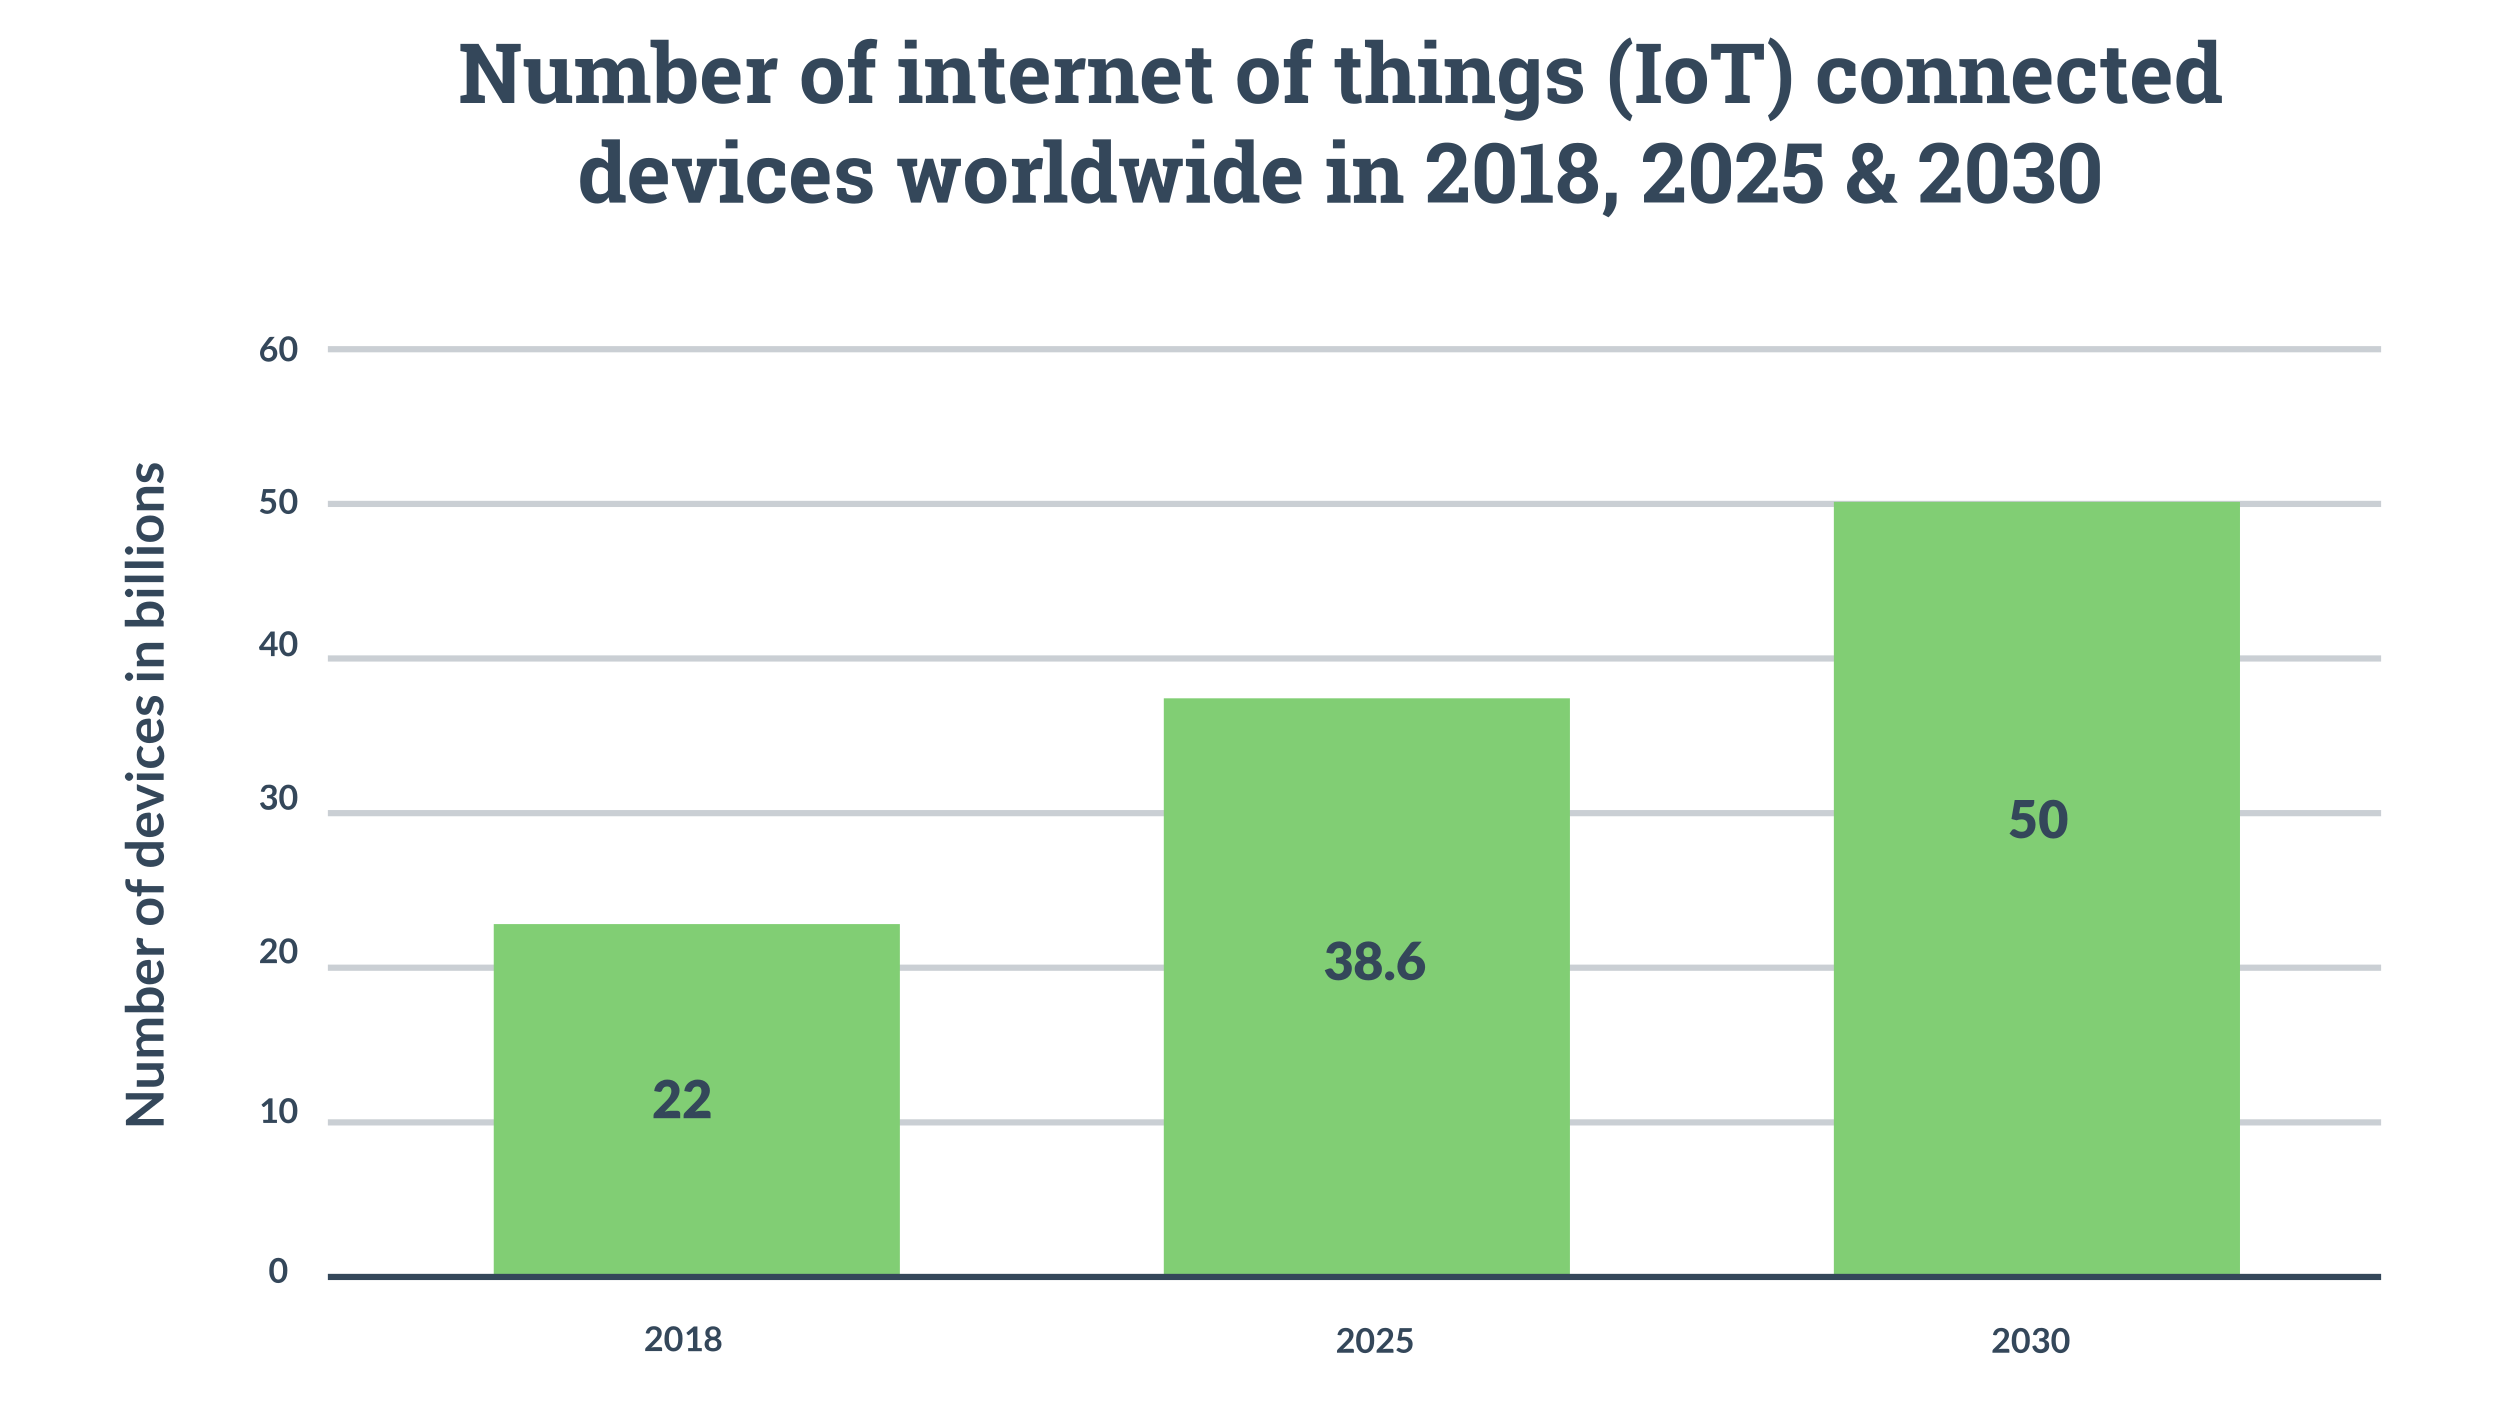 <?xml version="1.0" encoding="utf-8"?>
<!-- Generator: Adobe Illustrator 25.2.1, SVG Export Plug-In . SVG Version: 6.00 Build 0)  -->
<svg version="1.1" id="Layer_1" xmlns="http://www.w3.org/2000/svg" xmlns:xlink="http://www.w3.org/1999/xlink" x="0px" y="0px"
	 viewBox="0 0 1920 1080" style="enable-background:new 0 0 1920 1080;" xml:space="preserve">
<style type="text/css">
	.st0{fill:#34475A;}
	.st1{opacity:0.26;fill:none;stroke:#34475A;stroke-width:4.772;stroke-miterlimit:10;enable-background:new    ;}
	.st2{fill:#81CE74;}
	.st3{enable-background:new    ;}
	.st4{fill:none;stroke:#34475A;stroke-width:4.772;stroke-miterlimit:10;}
</style>
<g>
	<path class="st0" d="M399.9,33.7v5.5l-4.9,0.9v39h-9l-18.3-30.5h-0.2v24.1l4.9,0.9v5.5h-18.8v-5.5l4.8-0.9V40.1l-4.8-0.9v-5.5h4.8
		h9.1l18.3,30.5h0.2V40.1l-4.9-0.9v-5.5H395C395,33.7,399.9,33.7,399.9,33.7z"/>
	<path class="st0" d="M426.7,74.8c-1.1,1.6-2.4,2.8-4,3.6c-1.6,0.9-3.4,1.3-5.4,1.3c-3.6,0-6.3-1.1-8.4-3.4c-2-2.3-3-5.8-3-10.6
		V51.8l-3.7-0.9v-5.5h3.7h9.1v20.4c0,2.5,0.4,4.2,1.2,5.3c0.8,1.1,2,1.6,3.7,1.6c1.4,0,2.7-0.2,3.7-0.7s1.9-1.1,2.6-2V51.8l-4-0.9
		v-5.5h4h9.1v27.3l4.1,0.9v5.5h-12.1L426.7,74.8z"/>
	<path class="st0" d="M441.8,50.8v-5.5h13.3l0.4,4.5c1.1-1.6,2.4-2.9,4.1-3.8c1.6-0.9,3.5-1.3,5.7-1.3s4,0.5,5.5,1.4
		c1.5,1,2.7,2.4,3.5,4.3c1-1.8,2.4-3.2,4.1-4.2s3.6-1.5,5.9-1.5c3.3,0,5.9,1.1,7.9,3.4c1.9,2.3,2.9,5.8,2.9,10.5v14l4.4,0.9V79
		h-17.4v-5.5l3.9-0.9v-14c0-2.6-0.4-4.3-1.2-5.3c-0.8-1-2.1-1.5-3.7-1.5c-1.3,0-2.4,0.3-3.4,0.9c-0.9,0.6-1.7,1.4-2.3,2.4
		c0,0.4,0,0.7,0,1s0,0.6,0,0.9v15.8l3.7,0.9v5.5h-16.4v-5.5l3.7-0.9V58.6c0-2.5-0.4-4.3-1.2-5.3c-0.8-1-2.1-1.5-3.7-1.5
		c-1.2,0-2.3,0.2-3.2,0.7c-0.9,0.5-1.7,1.1-2.3,2v18.2l3.9,0.9v5.5h-17.4v-5.5l4.4-0.9V51.8L441.8,50.8z"/>
	<path class="st0" d="M534.9,63.1c0,5-1.1,9.1-3.4,12.1c-2.2,3-5.5,4.5-9.7,4.5c-2,0-3.7-0.4-5.1-1.2s-2.7-2-3.7-3.6l-0.7,4.1h-7.9
		V36.9l-4.8-0.9v-5.5h13.9V49c1-1.4,2.1-2.4,3.5-3.1c1.4-0.7,2.9-1.1,4.7-1.1c4.3,0,7.5,1.6,9.8,4.8c2.2,3.2,3.4,7.5,3.4,12.9V63.1z
		 M525.8,62.5c0-3.3-0.5-5.9-1.4-7.8c-1-1.9-2.6-2.9-4.9-2.9c-1.4,0-2.6,0.3-3.6,0.9c-1,0.6-1.7,1.4-2.3,2.5v14.2
		c0.6,1,1.3,1.8,2.3,2.4c1,0.5,2.2,0.8,3.6,0.8c2.3,0,4-0.8,4.9-2.5s1.4-4,1.4-7V62.5z"/>
	<path class="st0" d="M555.2,79.7c-4.9,0-8.7-1.6-11.7-4.7c-2.9-3.1-4.4-7.1-4.4-11.9v-1.2c0-5,1.4-9.1,4.1-12.4
		c2.8-3.2,6.4-4.9,11.1-4.8c4.6,0,8.1,1.4,10.6,4.1c2.5,2.7,3.8,6.5,3.8,11.1v5h-20.1l-0.1,0.2c0.2,2.2,0.9,4.1,2.2,5.5
		s3.1,2.2,5.4,2.2c2,0,3.7-0.2,5-0.6s2.8-1,4.4-1.9l2.5,5.6c-1.4,1.1-3.2,2-5.4,2.8C560.4,79.3,558,79.7,555.2,79.7z M554.4,51.7
		c-1.7,0-3,0.6-4,1.9c-1,1.3-1.6,3-1.8,5.1l0.1,0.2h11.2v-0.8c0-1.9-0.5-3.5-1.4-4.6C557.6,52.3,556.3,51.7,554.4,51.7z"/>
	<path class="st0" d="M573.8,73.6l4.4-0.9V51.8l-4.8-0.9v-5.5h13.3l0.4,4.9c0.8-1.7,1.8-3.1,3.1-4.1c1.2-1,2.7-1.5,4.3-1.5
		c0.5,0,1,0,1.5,0.1s1,0.2,1.3,0.3l-1,8.3l-3.7-0.1c-1.3,0-2.4,0.3-3.3,0.8c-0.9,0.5-1.5,1.3-2,2.2v16.4l4.4,0.9v5.5h-17.8v-5.5
		H573.8z"/>
	<path class="st0" d="M615.6,61.9c0-5,1.4-9.1,4.2-12.4c2.8-3.2,6.7-4.8,11.7-4.8s8.9,1.6,11.7,4.8s4.2,7.3,4.2,12.4v0.7
		c0,5.1-1.4,9.2-4.2,12.4s-6.7,4.8-11.6,4.8c-5,0-8.9-1.6-11.7-4.8c-2.8-3.2-4.2-7.3-4.2-12.4v-0.7H615.6z M624.7,62.5
		c0,3.1,0.5,5.5,1.6,7.4s2.8,2.8,5.2,2.8c2.3,0,4.1-0.9,5.2-2.8c1.1-1.9,1.6-4.3,1.6-7.4v-0.7c0-3-0.6-5.4-1.7-7.3
		c-1.1-1.9-2.8-2.8-5.2-2.8s-4.1,0.9-5.2,2.8c-1.1,1.9-1.6,4.3-1.6,7.3v0.7H624.7z"/>
	<path class="st0" d="M651.9,73.6l4.4-0.9v-21h-5v-6.4h5v-3.7c0-3.8,1.1-6.7,3.3-8.7s5.2-3.1,9.2-3.1c0.8,0,1.6,0.1,2.4,0.2
		c0.8,0.1,1.7,0.3,2.6,0.5l-0.8,6.8c-0.5-0.1-1-0.2-1.4-0.2c-0.5-0.1-1-0.1-1.6-0.1c-1.5,0-2.6,0.4-3.4,1.2c-0.8,0.8-1.1,2-1.1,3.5
		v3.7h6.7v6.4h-6.7v20.9l4.4,0.9v5.5H652v-5.5H651.9z"/>
	<path class="st0" d="M690.5,73.6l4.4-0.9V51.8l-4.9-0.9v-5.5h14v27.3l4.4,0.9v5.5h-17.9V73.6z M704,37.3h-9.1v-6.8h9.1V37.3z"/>
	<path class="st0" d="M710.9,73.6l4.4-0.9V51.8l-4.8-0.9v-5.5h13.3l0.4,4.8c1.1-1.7,2.5-3.1,4.1-4c1.6-1,3.5-1.4,5.5-1.4
		c3.4,0,6.1,1.1,8,3.2c1.9,2.1,2.9,5.5,2.9,10.1v14.7l4.4,0.9v5.5h-17.4v-5.5l3.9-0.9V58c0-2.3-0.5-3.9-1.4-4.8
		c-0.9-0.9-2.3-1.4-4.1-1.4c-1.2,0-2.3,0.2-3.2,0.7c-1,0.5-1.8,1.2-2.4,2.1v18.1l3.7,0.9v5.5h-17.1v-5.5H710.9z"/>
	<path class="st0" d="M765.3,37.1v8.3h5.9v6.4h-5.9V69c0,1.3,0.3,2.2,0.8,2.8c0.5,0.6,1.3,0.8,2.2,0.8c0.6,0,1.2,0,1.6-0.1
		c0.5-0.1,1-0.1,1.6-0.3l0.8,6.6c-1,0.3-2,0.5-3,0.7s-2.1,0.2-3.2,0.2c-3.1,0-5.6-0.9-7.2-2.6c-1.7-1.7-2.5-4.5-2.5-8.2V51.7h-5
		v-6.4h5V37L765.3,37.1L765.3,37.1z"/>
	<path class="st0" d="M791.9,79.7c-4.9,0-8.7-1.6-11.7-4.7c-2.9-3.1-4.4-7.1-4.4-11.9v-1.2c0-5,1.4-9.1,4.1-12.4
		c2.8-3.2,6.4-4.9,11.1-4.8c4.6,0,8.1,1.4,10.6,4.1c2.5,2.7,3.8,6.5,3.8,11.1v5h-20.1l-0.1,0.2c0.2,2.2,0.9,4.1,2.2,5.5
		s3.1,2.2,5.4,2.2c2,0,3.7-0.2,5-0.6s2.8-1,4.4-1.9l2.5,5.6c-1.4,1.1-3.2,2-5.4,2.8C797.1,79.3,794.6,79.7,791.9,79.7z M791.1,51.7
		c-1.7,0-3,0.6-4,1.9c-1,1.3-1.6,3-1.8,5.1l0.1,0.2h11.2v-0.8c0-1.9-0.5-3.5-1.4-4.6C794.3,52.3,792.9,51.7,791.1,51.7z"/>
	<path class="st0" d="M810.4,73.6l4.4-0.9V51.8l-4.8-0.9v-5.5h13.3l0.4,4.9c0.8-1.7,1.8-3.1,3.1-4.1c1.2-1,2.7-1.5,4.3-1.5
		c0.5,0,1,0,1.5,0.1s1,0.2,1.3,0.3l-1,8.3l-3.7-0.1c-1.3,0-2.4,0.3-3.3,0.8c-0.9,0.5-1.5,1.3-2,2.2v16.4l4.4,0.9v5.5h-17.8v-5.5
		H810.4z"/>
	<path class="st0" d="M836.1,73.6l4.4-0.9V51.8l-4.8-0.9v-5.5H849l0.4,4.8c1.1-1.7,2.5-3.1,4.1-4c1.6-1,3.5-1.4,5.5-1.4
		c3.4,0,6.1,1.1,8,3.2c1.9,2.1,2.9,5.5,2.9,10.1v14.7l4.4,0.9v5.5h-17.4v-5.5l3.9-0.9V58c0-2.3-0.5-3.9-1.4-4.8
		c-0.9-0.9-2.3-1.4-4.1-1.4c-1.2,0-2.3,0.2-3.2,0.7c-1,0.5-1.8,1.2-2.4,2.1v18.1l3.7,0.9v5.5h-17.1v-5.5H836.1z"/>
	<path class="st0" d="M893,79.7c-4.9,0-8.7-1.6-11.7-4.7c-2.9-3.1-4.4-7.1-4.4-11.9v-1.2c0-5,1.4-9.1,4.1-12.4
		c2.8-3.2,6.4-4.9,11.1-4.8c4.6,0,8.1,1.4,10.6,4.1c2.5,2.7,3.8,6.5,3.8,11.1v5h-20.1l-0.1,0.2c0.2,2.2,0.9,4.1,2.2,5.5
		s3.1,2.2,5.4,2.2c2,0,3.7-0.2,5-0.6s2.8-1,4.4-1.9l2.5,5.6c-1.4,1.1-3.2,2-5.4,2.8C898.1,79.3,895.7,79.7,893,79.7z M892.1,51.7
		c-1.7,0-3,0.6-4,1.9c-1,1.3-1.6,3-1.8,5.1l0.1,0.2h11.2v-0.8c0-1.9-0.5-3.5-1.4-4.6C895.3,52.3,894,51.7,892.1,51.7z"/>
	<path class="st0" d="M924.3,37.1v8.3h5.9v6.4h-5.9V69c0,1.3,0.3,2.2,0.8,2.8c0.5,0.6,1.3,0.8,2.2,0.8c0.6,0,1.2,0,1.6-0.1
		c0.5-0.1,1-0.1,1.6-0.3l0.8,6.6c-1,0.3-2,0.5-3,0.7s-2.1,0.2-3.2,0.2c-3.1,0-5.6-0.9-7.2-2.6c-1.7-1.7-2.5-4.5-2.5-8.2V51.7h-5
		v-6.4h5V37L924.3,37.1L924.3,37.1z"/>
	<path class="st0" d="M950.3,61.9c0-5,1.4-9.1,4.2-12.4c2.8-3.2,6.7-4.8,11.7-4.8s8.9,1.6,11.7,4.8s4.2,7.3,4.2,12.4v0.7
		c0,5.1-1.4,9.2-4.2,12.4s-6.7,4.8-11.6,4.8c-5,0-8.9-1.6-11.7-4.8c-2.8-3.2-4.2-7.3-4.2-12.4v-0.7H950.3z M959.4,62.5
		c0,3.1,0.5,5.5,1.6,7.4s2.8,2.8,5.2,2.8c2.3,0,4.1-0.9,5.2-2.8c1.1-1.9,1.6-4.3,1.6-7.4v-0.7c0-3-0.6-5.4-1.7-7.3
		c-1.1-1.9-2.8-2.8-5.2-2.8s-4.1,0.9-5.2,2.8c-1.1,1.9-1.6,4.3-1.6,7.3v0.7H959.4z"/>
	<path class="st0" d="M986.6,73.6l4.4-0.9v-21h-5v-6.4h5v-3.7c0-3.8,1.1-6.7,3.3-8.7s5.2-3.1,9.2-3.1c0.8,0,1.6,0.1,2.4,0.2
		c0.8,0.1,1.7,0.3,2.6,0.5l-0.8,6.8c-0.5-0.1-1-0.2-1.4-0.2s-1-0.1-1.6-0.1c-1.5,0-2.6,0.4-3.4,1.2c-0.8,0.8-1.1,2-1.1,3.5v3.7h6.7
		v6.4h-6.7v20.9l4.4,0.9v5.5h-17.9v-5.5H986.6z"/>
	<path class="st0" d="M1038.9,37.1v8.3h5.9v6.4h-5.9V69c0,1.3,0.3,2.2,0.8,2.8c0.5,0.6,1.3,0.8,2.2,0.8c0.6,0,1.2,0,1.6-0.1
		c0.5-0.1,1-0.1,1.6-0.3l0.8,6.6c-1,0.3-2,0.5-3,0.7s-2.1,0.2-3.2,0.2c-3.1,0-5.6-0.9-7.2-2.6c-1.7-1.7-2.5-4.5-2.5-8.2V51.7h-5
		v-6.4h5V37L1038.9,37.1L1038.9,37.1z"/>
	<path class="st0" d="M1048.8,73.6l4.4-0.9V36.9l-4.9-0.9v-5.5h13.9v19.2c1.1-1.6,2.4-2.8,3.9-3.6c1.5-0.9,3.2-1.3,5.1-1.3
		c3.5,0,6.3,1.2,8.3,3.5s3,5.9,3,10.8v13.6l4.4,0.9v5.5h-17.4v-5.5l3.9-0.9V59c0-2.6-0.5-4.5-1.4-5.6s-2.3-1.6-4.1-1.6
		c-1.3,0-2.4,0.2-3.3,0.7s-1.7,1.1-2.4,1.9v18.3l3.9,0.9v5.5h-17.4L1048.8,73.6L1048.8,73.6z"/>
	<path class="st0" d="M1089.6,73.6l4.4-0.9V51.8l-4.9-0.9v-5.5h14v27.3l4.4,0.9v5.5h-17.9V73.6z M1103.1,37.3h-9.1v-6.8h9.1V37.3z"
		/>
	<path class="st0" d="M1109.9,73.6l4.4-0.9V51.8l-4.8-0.9v-5.5h13.3l0.4,4.8c1.1-1.7,2.5-3.1,4.1-4c1.6-1,3.5-1.4,5.5-1.4
		c3.4,0,6.1,1.1,8,3.2c1.9,2.1,2.9,5.5,2.9,10.1v14.7l4.4,0.9v5.5h-17.4v-5.5l3.9-0.9V58c0-2.3-0.5-3.9-1.4-4.8
		c-0.9-0.9-2.3-1.4-4.1-1.4c-1.2,0-2.3,0.2-3.2,0.7c-1,0.5-1.8,1.2-2.4,2.1v18.1l3.7,0.9v5.5h-17.1v-5.5H1109.9z"/>
	<path class="st0" d="M1151.2,62.5c0-5.3,1.2-9.6,3.5-12.9c2.3-3.3,5.6-4.9,9.7-4.9c1.9,0,3.6,0.4,5,1.3c1.4,0.8,2.7,2,3.7,3.6
		l0.7-4.2h7.9v32.7c0,4.4-1.4,8-4.2,10.6s-6.6,4-11.5,4c-1.7,0-3.5-0.2-5.4-0.7s-3.7-1.1-5.3-1.9l1.7-6.4c1.5,0.6,2.9,1.1,4.4,1.5
		s3,0.5,4.6,0.5c2.2,0,3.9-0.7,5-2c1.1-1.4,1.7-3.2,1.7-5.6v-2.2c-1,1.3-2.2,2.2-3.5,2.9c-1.4,0.7-2.9,1-4.6,1
		c-4.1,0-7.4-1.5-9.7-4.6c-2.3-3-3.5-7-3.5-12v-0.7H1151.2z M1160.3,63.1c0,3,0.5,5.3,1.5,7s2.6,2.5,4.9,2.5c1.4,0,2.6-0.3,3.5-0.8
		c1-0.5,1.7-1.3,2.3-2.2V55c-0.6-1-1.4-1.8-2.3-2.4c-1-0.6-2.1-0.8-3.5-0.8c-2.2,0-3.8,1-4.9,3c-1,2-1.5,4.6-1.5,7.7V63.1z"/>
	<path class="st0" d="M1214.6,56.9h-6.1l-1-4.2c-0.6-0.5-1.4-0.9-2.4-1.2c-0.9-0.3-2-0.5-3.1-0.5c-1.6,0-2.9,0.4-3.8,1.1
		s-1.4,1.6-1.4,2.7c0,1,0.4,1.9,1.3,2.5s2.7,1.3,5.4,1.8c4.2,0.8,7.3,2.1,9.3,3.7s3,3.8,3,6.7c0,3-1.3,5.5-3.9,7.4s-6,2.9-10.3,2.9
		c-2.6,0-5-0.4-7.2-1.1c-2.2-0.8-4.1-1.8-5.8-3.3l-0.1-7.6h6.4l1.2,4.4c0.5,0.5,1.3,0.8,2.2,1c0.9,0.2,1.9,0.3,2.9,0.3
		c1.8,0,3.3-0.3,4.2-1c1-0.7,1.4-1.6,1.4-2.7c0-1-0.5-1.9-1.5-2.6s-2.8-1.4-5.4-1.9c-4-0.8-7-2-9-3.6s-3-3.8-3-6.5
		c0-2.8,1.2-5.3,3.5-7.3s5.6-3.1,9.9-3.1c2.6,0,5.1,0.4,7.4,1.1c2.3,0.7,4.2,1.6,5.5,2.7L1214.6,56.9z"/>
	<path class="st0" d="M1236.4,60.6c0-8.1,1.6-15.1,4.7-20.7c3.2-5.7,6.7-9.4,10.7-11.1h0.2l1.7,4.6c-2.7,2-5,5.3-6.9,9.9
		s-2.8,10.3-2.8,17.3v0.8c0,7,0.9,12.8,2.8,17.3c1.8,4.5,4.1,7.8,6.9,9.9l-1.7,4.5h-0.2c-4-1.7-7.6-5.4-10.7-11
		c-3.2-5.7-4.7-12.6-4.7-20.8V60.6z"/>
	<path class="st0" d="M1256.7,39.2v-5.5h18.8v5.5l-4.9,0.9v32.6l4.9,0.9v5.5h-18.8v-5.5l4.9-0.9V40.1L1256.7,39.2z"/>
	<path class="st0" d="M1279.2,61.9c0-5,1.4-9.1,4.2-12.4c2.8-3.2,6.7-4.8,11.7-4.8s8.9,1.6,11.7,4.8c2.8,3.2,4.2,7.3,4.2,12.4v0.7
		c0,5.1-1.4,9.2-4.2,12.4c-2.8,3.2-6.7,4.8-11.6,4.8c-5,0-8.9-1.6-11.7-4.8c-2.8-3.2-4.2-7.3-4.2-12.4L1279.2,61.9L1279.2,61.9z
		 M1288.3,62.5c0,3.1,0.5,5.5,1.6,7.4s2.8,2.8,5.2,2.8c2.3,0,4.1-0.9,5.2-2.8s1.6-4.3,1.6-7.4v-0.7c0-3-0.6-5.4-1.7-7.3
		c-1.1-1.9-2.8-2.8-5.2-2.8s-4.1,0.9-5.2,2.8c-1.1,1.9-1.6,4.3-1.6,7.3L1288.3,62.5L1288.3,62.5z"/>
	<path class="st0" d="M1354.7,33.7v12.1h-7l-0.4-5.1h-8.4v32l4.9,0.9v5.5H1325v-5.5l4.9-0.9v-32h-8.3l-0.4,5.1h-7V33.7H1354.7z"/>
	<path class="st0" d="M1375.6,61.3c0,8-1.6,14.8-4.9,20.6s-6.9,9.5-11,11.2h-0.2l-1.7-4.5c2.7-2,5-5.3,6.8-9.9
		c1.9-4.6,2.8-10.3,2.8-17.4v-0.8c0-7-0.9-12.8-2.8-17.3c-1.9-4.6-4.2-7.9-6.8-10l1.7-4.4h0.2c4,1.7,7.7,5.4,11,11.2
		s4.9,12.7,4.9,20.6V61.3z"/>
	<path class="st0" d="M1411.6,72.7c1.6,0,2.9-0.5,3.9-1.4s1.5-2.2,1.5-3.8h8.2l0.1,0.2c0.1,3.4-1.2,6.3-3.8,8.6
		c-2.6,2.3-5.9,3.4-9.8,3.4c-5,0-8.9-1.6-11.6-4.8c-2.7-3.2-4.1-7.3-4.1-12.2v-0.9c0-5,1.4-9.1,4.2-12.3c2.8-3.2,6.8-4.8,12-4.8
		c2.7,0,5.2,0.4,7.3,1.2c2.2,0.8,4,2,5.4,3.4l0.1,9h-7.4l-1.5-5.3c-0.5-0.4-1-0.7-1.7-1s-1.4-0.4-2.3-0.4c-2.6,0-4.4,0.9-5.5,2.8
		s-1.6,4.3-1.6,7.2v0.9c0,3,0.5,5.4,1.5,7.3C1407.4,71.8,1409.1,72.7,1411.6,72.7z"/>
	<path class="st0" d="M1429.4,61.9c0-5,1.4-9.1,4.2-12.4c2.8-3.2,6.7-4.8,11.7-4.8s8.9,1.6,11.7,4.8c2.8,3.2,4.2,7.3,4.2,12.4v0.7
		c0,5.1-1.4,9.2-4.2,12.4c-2.8,3.2-6.7,4.8-11.6,4.8c-5,0-8.9-1.6-11.7-4.8c-2.8-3.2-4.2-7.3-4.2-12.4L1429.4,61.9L1429.4,61.9z
		 M1438.5,62.5c0,3.1,0.5,5.5,1.6,7.4s2.8,2.8,5.2,2.8c2.3,0,4.1-0.9,5.2-2.8s1.6-4.3,1.6-7.4v-0.7c0-3-0.6-5.4-1.7-7.3
		c-1.1-1.9-2.8-2.8-5.2-2.8s-4.1,0.9-5.2,2.8c-1.1,1.9-1.6,4.3-1.6,7.3L1438.5,62.5L1438.5,62.5z"/>
	<path class="st0" d="M1464.7,73.6l4.4-0.9V51.8l-4.8-0.9v-5.5h13.3l0.4,4.8c1.1-1.7,2.5-3.1,4.1-4c1.6-1,3.5-1.4,5.5-1.4
		c3.4,0,6.1,1.1,8,3.2c1.9,2.1,2.9,5.5,2.9,10.1v14.7l4.4,0.9v5.5h-17.4v-5.5l3.9-0.9V58c0-2.3-0.5-3.9-1.4-4.8
		c-0.9-0.9-2.3-1.4-4.1-1.4c-1.2,0-2.3,0.2-3.2,0.7c-1,0.5-1.8,1.2-2.4,2.1v18.1l3.7,0.9v5.5h-17.1v-5.5H1464.7z"/>
	<path class="st0" d="M1505.2,73.6l4.4-0.9V51.8l-4.8-0.9v-5.5h13.3l0.4,4.8c1.1-1.7,2.5-3.1,4.1-4c1.6-1,3.5-1.4,5.5-1.4
		c3.4,0,6.1,1.1,8,3.2c1.9,2.1,2.9,5.5,2.9,10.1v14.7l4.4,0.9v5.5H1526v-5.5l3.9-0.9V58c0-2.3-0.5-3.9-1.4-4.8
		c-0.9-0.9-2.3-1.4-4.1-1.4c-1.2,0-2.3,0.2-3.2,0.7c-1,0.5-1.8,1.2-2.4,2.1v18.1l3.7,0.9v5.5h-17.1v-5.5H1505.2z"/>
	<path class="st0" d="M1562,79.7c-4.9,0-8.7-1.6-11.7-4.7s-4.4-7.1-4.4-11.9v-1.2c0-5,1.4-9.1,4.1-12.4c2.8-3.2,6.4-4.9,11.1-4.8
		c4.6,0,8.1,1.4,10.6,4.1c2.5,2.7,3.8,6.5,3.8,11.1v5h-20.1l-0.1,0.2c0.2,2.2,0.9,4.1,2.2,5.5c1.3,1.4,3.1,2.2,5.4,2.2
		c2,0,3.7-0.2,5-0.6s2.8-1,4.4-1.9l2.5,5.6c-1.4,1.1-3.2,2-5.4,2.8C1567.2,79.3,1564.8,79.7,1562,79.7z M1561.2,51.7
		c-1.7,0-3,0.6-4,1.9c-1,1.3-1.6,3-1.8,5.1l0.1,0.2h11.2v-0.8c0-1.9-0.5-3.5-1.4-4.6C1564.4,52.3,1563.1,51.7,1561.2,51.7z"/>
	<path class="st0" d="M1595.7,72.7c1.6,0,2.9-0.5,3.9-1.4s1.5-2.2,1.5-3.8h8.2l0.1,0.2c0.1,3.4-1.2,6.3-3.8,8.6
		c-2.6,2.3-5.9,3.4-9.8,3.4c-5,0-8.9-1.6-11.6-4.8c-2.7-3.2-4.1-7.3-4.1-12.2v-0.9c0-5,1.4-9.1,4.2-12.3c2.8-3.2,6.8-4.8,12-4.8
		c2.7,0,5.2,0.4,7.3,1.2c2.2,0.8,4,2,5.4,3.4l0.1,9h-7.4l-1.5-5.3c-0.5-0.4-1-0.7-1.7-1s-1.4-0.4-2.3-0.4c-2.6,0-4.4,0.9-5.5,2.8
		s-1.6,4.3-1.6,7.2v0.9c0,3,0.5,5.4,1.5,7.3C1591.6,71.8,1593.3,72.7,1595.7,72.7z"/>
	<path class="st0" d="M1627,37.1v8.3h5.9v6.4h-5.9V69c0,1.3,0.3,2.2,0.8,2.8c0.5,0.6,1.3,0.8,2.2,0.8c0.6,0,1.2,0,1.6-0.1
		c0.5-0.1,1-0.1,1.6-0.3l0.8,6.6c-1,0.3-2,0.5-3,0.7s-2.1,0.2-3.2,0.2c-3.1,0-5.6-0.9-7.2-2.6c-1.7-1.7-2.5-4.5-2.5-8.2V51.7h-5
		v-6.4h5V37L1627,37.1L1627,37.1z"/>
	<path class="st0" d="M1653.5,79.7c-4.9,0-8.7-1.6-11.7-4.7s-4.4-7.1-4.4-11.9v-1.2c0-5,1.4-9.1,4.1-12.4c2.8-3.2,6.4-4.9,11.1-4.8
		c4.6,0,8.1,1.4,10.6,4.1c2.5,2.7,3.8,6.5,3.8,11.1v5h-20.1l-0.1,0.2c0.2,2.2,0.9,4.1,2.2,5.5c1.3,1.4,3.1,2.2,5.4,2.2
		c2,0,3.7-0.2,5-0.6s2.8-1,4.4-1.9l2.5,5.6c-1.4,1.1-3.2,2-5.4,2.8C1658.7,79.3,1656.2,79.7,1653.5,79.7z M1652.7,51.7
		c-1.7,0-3,0.6-4,1.9c-1,1.3-1.6,3-1.8,5.1l0.1,0.2h11.2v-0.8c0-1.9-0.5-3.5-1.4-4.6C1655.9,52.3,1654.5,51.7,1652.7,51.7z"/>
	<path class="st0" d="M1693.3,74.9c-1.1,1.6-2.3,2.7-3.8,3.6s-3.1,1.2-4.9,1.2c-4.2,0-7.4-1.5-9.7-4.6c-2.3-3-3.4-7-3.4-12v-0.7
		c0-5.3,1.2-9.6,3.5-12.9c2.3-3.3,5.5-4.9,9.7-4.9c1.7,0,3.2,0.4,4.6,1.1c1.4,0.7,2.5,1.8,3.6,3.1V36.9L1688,36v-5.5h4.9h9.1v42.2
		l4.4,0.9v5.5H1694L1693.3,74.9z M1680.6,63.1c0,3,0.5,5.3,1.5,7s2.6,2.5,4.8,2.5c1.3,0,2.5-0.3,3.5-0.8s1.8-1.3,2.4-2.3V55.2
		c-0.6-1.1-1.4-1.9-2.4-2.5s-2.1-0.9-3.4-0.9c-2.2,0-3.8,1-4.9,3c-1,2-1.5,4.6-1.5,7.7V63.1z"/>
	<path class="st0" d="M467.4,151.5c-1.1,1.6-2.3,2.7-3.8,3.6c-1.4,0.8-3.1,1.2-4.9,1.2c-4.2,0-7.4-1.5-9.7-4.6c-2.3-3-3.4-7-3.4-12
		V139c0-5.3,1.2-9.6,3.5-12.9c2.3-3.3,5.5-4.9,9.7-4.9c1.7,0,3.2,0.4,4.6,1.1s2.5,1.8,3.6,3.1v-12.1l-4.9-0.9V107h4.9h9.1v42.2
		l4.4,0.9v5.5h-12.2L467.4,151.5z M454.7,139.7c0,3,0.5,5.3,1.5,7s2.6,2.5,4.8,2.5c1.3,0,2.5-0.3,3.5-0.8s1.8-1.3,2.4-2.3v-14.3
		c-0.6-1.1-1.4-1.9-2.4-2.5s-2.1-0.9-3.4-0.9c-2.2,0-3.8,1-4.9,3c-1,2-1.5,4.6-1.5,7.7V139.7z"/>
	<path class="st0" d="M499.4,156.3c-4.9,0-8.7-1.6-11.7-4.7c-2.9-3.1-4.4-7.1-4.4-11.9v-1.2c0-5,1.4-9.1,4.1-12.4
		c2.8-3.2,6.4-4.9,11.1-4.8c4.6,0,8.1,1.4,10.6,4.1s3.8,6.5,3.8,11.1v5h-20.1l-0.1,0.2c0.2,2.2,0.9,4.1,2.2,5.5
		c1.3,1.4,3.1,2.2,5.4,2.2c2,0,3.7-0.2,5-0.6c1.3-0.4,2.8-1,4.4-1.9l2.5,5.6c-1.4,1.1-3.2,2-5.4,2.8
		C504.6,155.9,502.1,156.3,499.4,156.3z M498.6,128.3c-1.7,0-3,0.6-4,1.9c-1,1.3-1.6,3-1.8,5.1l0.1,0.2H504v-0.8
		c0-1.9-0.5-3.5-1.4-4.6C501.8,128.9,500.4,128.3,498.6,128.3z"/>
	<path class="st0" d="M531.2,127.4L528,128l4.5,15.1l0.6,3.2h0.2l0.7-3.2l4.4-15.1l-3.2-0.6v-5.5h15.3v5.5l-2.9,0.5l-9.9,27.8H529
		l-10-27.8l-2.9-0.5v-5.5h15.3v5.5H531.2z"/>
	<path class="st0" d="M552.9,150.2l4.4-0.9v-20.9l-4.9-0.9V122h14v27.3l4.4,0.9v5.5h-17.9V150.2z M566.4,113.9h-9.1V107h9.1V113.9z"
		/>
	<path class="st0" d="M589.6,149.3c1.6,0,2.9-0.5,3.9-1.4s1.5-2.2,1.5-3.8h8.2l0.1,0.2c0.1,3.4-1.2,6.3-3.8,8.6s-5.9,3.4-9.9,3.4
		c-5,0-8.9-1.6-11.6-4.8c-2.7-3.2-4.1-7.3-4.1-12.2v-0.9c0-5,1.4-9.1,4.2-12.3s6.8-4.8,12-4.8c2.7,0,5.2,0.4,7.3,1.2
		c2.2,0.8,4,2,5.4,3.4l0.1,9h-7.4l-1.5-5.3c-0.5-0.4-1-0.7-1.7-1s-1.4-0.4-2.3-0.4c-2.6,0-4.4,0.9-5.5,2.8c-1.1,1.9-1.6,4.3-1.6,7.2
		v0.9c0,3,0.5,5.4,1.5,7.3C585.5,148.4,587.2,149.3,589.6,149.3z"/>
	<path class="st0" d="M623.6,156.3c-4.9,0-8.7-1.6-11.7-4.7c-2.9-3.1-4.4-7.1-4.4-11.9v-1.2c0-5,1.4-9.1,4.1-12.4
		c2.8-3.2,6.4-4.9,11.1-4.8c4.6,0,8.1,1.4,10.6,4.1s3.8,6.5,3.8,11.1v5H617l-0.1,0.2c0.2,2.2,0.9,4.1,2.2,5.5s3.1,2.2,5.4,2.2
		c2,0,3.7-0.2,5-0.6c1.3-0.4,2.8-1,4.4-1.9l2.5,5.6c-1.4,1.1-3.2,2-5.4,2.8C628.8,155.9,626.3,156.3,623.6,156.3z M622.8,128.3
		c-1.7,0-3,0.6-4,1.9c-1,1.3-1.6,3-1.8,5.1l0.1,0.2h11.2v-0.8c0-1.9-0.5-3.5-1.4-4.6C626,128.9,624.6,128.3,622.8,128.3z"/>
	<path class="st0" d="M669,133.5h-6.1l-1-4.2c-0.6-0.5-1.4-0.9-2.4-1.2c-0.9-0.3-2-0.5-3.1-0.5c-1.6,0-2.9,0.4-3.8,1.1
		s-1.4,1.6-1.4,2.7c0,1,0.4,1.9,1.3,2.5s2.7,1.3,5.4,1.8c4.2,0.8,7.3,2.1,9.3,3.7c2,1.6,3,3.8,3,6.7c0,3-1.3,5.5-3.9,7.4
		s-6,2.9-10.3,2.9c-2.6,0-5-0.4-7.2-1.1c-2.2-0.8-4.1-1.8-5.8-3.3l-0.1-7.6h6.4l1.2,4.4c0.5,0.5,1.3,0.8,2.2,1s1.9,0.3,2.9,0.3
		c1.8,0,3.3-0.3,4.2-1c1-0.7,1.4-1.6,1.4-2.7c0-1-0.5-1.9-1.5-2.6c-1-0.7-2.8-1.4-5.4-1.9c-4-0.8-7-2-9-3.6s-3-3.8-3-6.5
		c0-2.8,1.2-5.3,3.5-7.3s5.6-3.1,9.9-3.1c2.6,0,5.1,0.4,7.4,1.1c2.3,0.7,4.2,1.6,5.5,2.7L669,133.5z"/>
	<path class="st0" d="M738,127.4l-3.4,0.4l-7,27.8H720l-6.3-20.1h-0.2l-6.3,20.1h-7.6l-7.1-27.8l-3.4-0.4v-5.5h15.3v5.5l-3.6,0.7
		l3.2,15.4h0.2l6.3-21.6h6.1l6.4,21.7h0.2l3.1-15.5l-3.6-0.7v-5.5H738V127.4z"/>
	<path class="st0" d="M741.1,138.5c0-5,1.4-9.1,4.2-12.4c2.8-3.2,6.7-4.8,11.7-4.8s8.9,1.6,11.7,4.8s4.2,7.3,4.2,12.4v0.7
		c0,5.1-1.4,9.2-4.2,12.4s-6.7,4.8-11.6,4.8c-5,0-8.9-1.6-11.7-4.8s-4.2-7.3-4.2-12.4v-0.7H741.1z M750.2,139.1
		c0,3.1,0.5,5.5,1.6,7.4s2.8,2.8,5.2,2.8c2.3,0,4.1-0.9,5.2-2.8c1.1-1.9,1.6-4.3,1.6-7.4v-0.7c0-3-0.6-5.4-1.7-7.3
		c-1.1-1.9-2.8-2.8-5.2-2.8s-4.1,0.9-5.2,2.8c-1.1,1.9-1.6,4.3-1.6,7.3v0.7H750.2z"/>
	<path class="st0" d="M777.6,150.2l4.4-0.9v-20.9l-4.8-0.9V122h13.3l0.4,4.9c0.8-1.7,1.8-3.1,3.1-4.1c1.2-1,2.7-1.5,4.3-1.5
		c0.5,0,1,0,1.5,0.1s1,0.2,1.3,0.3l-1,8.3l-3.7-0.1c-1.3,0-2.4,0.3-3.3,0.8c-0.9,0.5-1.5,1.3-2,2.2v16.4l4.4,0.9v5.5h-17.8v-5.5
		H777.6z"/>
	<path class="st0" d="M801.3,112.5V107h14v42.2l4.4,0.9v5.5h-17.9v-5.5l4.4-0.9v-35.8L801.3,112.5z"/>
	<path class="st0" d="M844.5,151.5c-1.1,1.6-2.3,2.7-3.8,3.6c-1.4,0.8-3.1,1.2-4.9,1.2c-4.2,0-7.4-1.5-9.7-4.6c-2.3-3-3.4-7-3.4-12
		V139c0-5.3,1.2-9.6,3.5-12.9c2.3-3.3,5.5-4.9,9.7-4.9c1.7,0,3.2,0.4,4.6,1.1c1.4,0.7,2.5,1.8,3.6,3.1v-12.1l-4.9-0.9V107h4.9h9.1
		v42.2l4.4,0.9v5.5h-12.2L844.5,151.5z M831.8,139.7c0,3,0.5,5.3,1.5,7s2.6,2.5,4.8,2.5c1.3,0,2.5-0.3,3.5-0.8s1.8-1.3,2.4-2.3
		v-14.3c-0.6-1.1-1.4-1.9-2.4-2.5s-2.1-0.9-3.4-0.9c-2.2,0-3.8,1-4.9,3c-1,2-1.5,4.6-1.5,7.7L831.8,139.7L831.8,139.7z"/>
	<path class="st0" d="M908.4,127.4l-3.4,0.4l-7,27.8h-7.6l-6.3-20.1h-0.2l-6.3,20.1H870l-7.1-27.8l-3.4-0.4v-5.5h15.3v5.5l-3.6,0.7
		l3.2,15.4h0.2l6.3-21.6h6.1l6.4,21.7h0.2l3.1-15.5l-3.6-0.7v-5.5h15.3L908.4,127.4L908.4,127.4z"/>
	<path class="st0" d="M911.3,150.2l4.4-0.9v-20.9l-4.9-0.9V122h14v27.3l4.4,0.9v5.5h-17.9V150.2z M924.8,113.9h-9.1V107h9.1V113.9z"
		/>
	<path class="st0" d="M954.1,151.5c-1.1,1.6-2.3,2.7-3.8,3.6c-1.4,0.8-3.1,1.2-4.9,1.2c-4.2,0-7.4-1.5-9.7-4.6c-2.3-3-3.4-7-3.4-12
		V139c0-5.3,1.2-9.6,3.5-12.9c2.3-3.3,5.5-4.9,9.7-4.9c1.7,0,3.2,0.4,4.6,1.1c1.4,0.7,2.5,1.8,3.6,3.1v-12.1l-4.9-0.9V107h4.9h9.1
		v42.2l4.4,0.9v5.5h-12.3L954.1,151.5z M941.3,139.7c0,3,0.5,5.3,1.5,7s2.6,2.5,4.8,2.5c1.3,0,2.5-0.3,3.5-0.8s1.8-1.3,2.4-2.3
		v-14.3c-0.6-1.1-1.4-1.9-2.4-2.5s-2.1-0.9-3.4-0.9c-2.2,0-3.8,1-4.9,3c-1,2-1.5,4.6-1.5,7.7L941.3,139.7L941.3,139.7z"/>
	<path class="st0" d="M986,156.3c-4.9,0-8.7-1.6-11.7-4.7s-4.4-7.1-4.4-11.9v-1.2c0-5,1.4-9.1,4.1-12.4c2.8-3.2,6.4-4.9,11.1-4.8
		c4.6,0,8.1,1.4,10.6,4.1s3.8,6.5,3.8,11.1v5h-20.1l-0.1,0.2c0.2,2.2,0.9,4.1,2.2,5.5s3.1,2.2,5.4,2.2c2,0,3.7-0.2,5-0.6
		c1.3-0.4,2.8-1,4.4-1.9l2.5,5.6c-1.4,1.1-3.2,2-5.4,2.8C991.2,155.9,988.8,156.3,986,156.3z M985.2,128.3c-1.7,0-3,0.6-4,1.9
		c-1,1.3-1.6,3-1.8,5.1l0.1,0.2h11.2v-0.8c0-1.9-0.5-3.5-1.4-4.6C988.4,128.9,987.1,128.3,985.2,128.3z"/>
	<path class="st0" d="M1019.3,150.2l4.4-0.9v-20.9l-4.9-0.9V122h14v27.3l4.4,0.9v5.5h-17.9L1019.3,150.2L1019.3,150.2z
		 M1032.8,113.9h-9.1V107h9.1V113.9z"/>
	<path class="st0" d="M1039.6,150.2l4.4-0.9v-20.9l-4.8-0.9V122h13.3l0.4,4.8c1.1-1.7,2.5-3.1,4.1-4c1.6-1,3.5-1.4,5.5-1.4
		c3.4,0,6.1,1.1,8,3.2s2.9,5.5,2.9,10.1v14.7l4.4,0.9v5.5h-17.4v-5.5l3.9-0.9v-14.7c0-2.3-0.5-3.9-1.4-4.8c-0.9-0.9-2.3-1.4-4.1-1.4
		c-1.2,0-2.3,0.2-3.2,0.7c-1,0.5-1.8,1.2-2.4,2.1v18.1l3.7,0.9v5.5h-17.1v-5.6H1039.6z"/>
	<path class="st0" d="M1096.6,155.7v-6l14.7-15.7c2.1-2.4,3.6-4.5,4.5-6.2s1.3-3.2,1.3-4.7c0-1.9-0.5-3.5-1.5-4.7s-2.5-1.8-4.4-1.8
		c-2.1,0-3.7,0.7-4.8,2.1c-1.1,1.4-1.6,3.3-1.6,5.7h-8.9l-0.1-0.2c-0.1-4.1,1.2-7.6,4-10.4s6.6-4.3,11.3-4.3c4.7,0,8.4,1.2,11,3.6
		c2.7,2.4,4,5.7,4,9.7c0,2.7-0.8,5.3-2.3,7.6s-4,5.4-7.5,9.1l-8.1,8.8l0.1,0.2h11.8l0.4-4.5h6.9v11.5h-30.8V155.7z"/>
	<path class="st0" d="M1163.3,138c0,6-1.4,10.6-4.1,13.7c-2.8,3.1-6.5,4.7-11.2,4.7s-8.5-1.6-11.3-4.7c-2.8-3.1-4.1-7.7-4.1-13.7
		v-10c0-6,1.4-10.5,4.1-13.7c2.8-3.1,6.5-4.7,11.2-4.7s8.4,1.6,11.2,4.7c2.8,3.1,4.2,7.7,4.2,13.7L1163.3,138L1163.3,138z
		 M1154.3,127c0-3.6-0.5-6.2-1.6-7.9c-1.1-1.7-2.6-2.5-4.7-2.5s-3.6,0.8-4.7,2.5s-1.6,4.3-1.6,7.9v11.8c0,3.7,0.5,6.3,1.6,8
		s2.6,2.5,4.7,2.5c2,0,3.6-0.8,4.6-2.5c1.1-1.7,1.6-4.3,1.6-8L1154.3,127L1154.3,127z"/>
	<path class="st0" d="M1168.1,150.2l7.7-0.9v-30.7h-7.8v-5.2l16.8-3.1v39l7.7,0.9v5.5h-24.4L1168.1,150.2L1168.1,150.2z"/>
	<path class="st0" d="M1226.3,122.3c0,2.3-0.6,4.3-1.8,6c-1.2,1.7-2.9,3.1-5,4.1c2.4,1,4.3,2.5,5.7,4.4c1.4,1.9,2.1,4.1,2.1,6.5
		c0,4.2-1.4,7.4-4.3,9.7c-2.8,2.3-6.6,3.4-11.2,3.4s-8.3-1.1-11.2-3.4c-2.9-2.3-4.3-5.5-4.3-9.7c0-2.5,0.7-4.6,2.1-6.5
		s3.3-3.3,5.7-4.3c-2.1-1-3.8-2.3-5-4.1c-1.2-1.7-1.8-3.8-1.8-6c0-4,1.3-7.2,4-9.4c2.6-2.2,6.1-3.3,10.4-3.3s7.8,1.1,10.5,3.3
		C1224.9,115.2,1226.3,118.3,1226.3,122.3z M1218.2,142.6c0-2-0.6-3.7-1.8-4.9c-1.2-1.2-2.7-1.8-4.6-1.8s-3.4,0.6-4.6,1.8
		s-1.7,2.9-1.7,4.9c0,2.1,0.6,3.7,1.7,4.9c1.2,1.2,2.7,1.8,4.6,1.8s3.4-0.6,4.6-1.8C1217.6,146.3,1218.2,144.7,1218.2,142.6z
		 M1217.2,122.7c0-1.8-0.5-3.3-1.4-4.4c-1-1.1-2.3-1.7-3.9-1.7c-1.7,0-3,0.5-3.9,1.6s-1.4,2.6-1.4,4.4c0,1.9,0.5,3.4,1.4,4.5
		s2.2,1.7,3.9,1.7c1.6,0,2.9-0.6,3.9-1.7C1216.7,126.1,1217.2,124.6,1217.2,122.7z"/>
	<path class="st0" d="M1241.5,154.4c0,2.1-0.6,4.4-1.8,6.7c-1.2,2.4-2.7,4.3-4.4,5.8l-4.5-2.4c0.8-1.5,1.4-3,1.9-4.5
		c0.4-1.5,0.7-3.3,0.7-5.2V148h8.2L1241.5,154.4z"/>
	<path class="st0" d="M1262.6,155.7v-6l14.7-15.7c2.1-2.4,3.6-4.5,4.5-6.2s1.3-3.2,1.3-4.7c0-1.9-0.5-3.5-1.5-4.7s-2.5-1.8-4.4-1.8
		c-2.1,0-3.7,0.7-4.8,2.1c-1.1,1.4-1.6,3.3-1.6,5.7h-8.9l-0.1-0.2c-0.1-4.1,1.2-7.6,4-10.4s6.6-4.3,11.3-4.3c4.7,0,8.4,1.2,11,3.6
		c2.7,2.4,4,5.7,4,9.7c0,2.7-0.8,5.3-2.3,7.6s-4,5.4-7.5,9.1l-8.1,8.8l0.1,0.2h11.8l0.4-4.5h6.9v11.5h-30.8V155.7z"/>
	<path class="st0" d="M1329.4,138c0,6-1.4,10.6-4.1,13.7c-2.8,3.1-6.5,4.7-11.2,4.7s-8.5-1.6-11.3-4.7c-2.8-3.1-4.1-7.7-4.1-13.7
		v-10c0-6,1.4-10.5,4.1-13.7c2.8-3.1,6.5-4.7,11.2-4.7s8.4,1.6,11.2,4.7c2.8,3.1,4.2,7.7,4.2,13.7L1329.4,138L1329.4,138z
		 M1320.3,127c0-3.6-0.5-6.2-1.6-7.9c-1.1-1.7-2.6-2.5-4.7-2.5s-3.6,0.8-4.7,2.5s-1.6,4.3-1.6,7.9v11.8c0,3.7,0.5,6.3,1.6,8
		s2.6,2.5,4.7,2.5c2,0,3.6-0.8,4.6-2.5c1.1-1.7,1.6-4.3,1.6-8L1320.3,127L1320.3,127z"/>
	<path class="st0" d="M1334.4,155.7v-6l14.7-15.7c2.1-2.4,3.6-4.5,4.5-6.2s1.3-3.2,1.3-4.7c0-1.9-0.5-3.5-1.5-4.7s-2.5-1.8-4.4-1.8
		c-2.1,0-3.7,0.7-4.8,2.1c-1.1,1.4-1.6,3.3-1.6,5.7h-8.9l-0.1-0.2c-0.1-4.1,1.2-7.6,4-10.4s6.6-4.3,11.3-4.3c4.7,0,8.4,1.2,11,3.6
		c2.7,2.4,4,5.7,4,9.7c0,2.7-0.8,5.3-2.3,7.6s-4,5.4-7.5,9.1l-8.1,8.8l0.1,0.2h11.8l0.4-4.5h6.9v11.5h-30.8V155.7z"/>
	<path class="st0" d="M1393.4,120.6l-0.8-3.1h-12.2l-1.3,10.5c0.9-0.6,1.9-1.1,3.1-1.5s2.5-0.6,3.9-0.6c4.4-0.1,7.7,1.3,10.1,4
		c2.4,2.7,3.6,6.5,3.6,11.3c0,4.4-1.3,8-3.9,10.9s-6.4,4.3-11.4,4.3c-4.2,0-7.7-1.1-10.7-3.4c-3-2.3-4.4-5.4-4.3-9.4l0.1-0.2
		l8.7-0.4c0,2,0.6,3.6,1.7,4.7s2.6,1.7,4.5,1.7c2.1,0,3.7-0.8,4.7-2.3s1.5-3.5,1.5-5.9c0-2.6-0.5-4.7-1.6-6.3s-2.7-2.4-4.8-2.4
		c-1.7,0-3,0.3-4,1c-0.9,0.6-1.6,1.5-2,2.6l-8-0.5l2.6-25.3h26.1v10.3L1393.4,120.6L1393.4,120.6z"/>
	<path class="st0" d="M1418.5,143.4c0-2.5,0.7-4.6,2-6.3s3.4-3.6,6.2-5.6c-1.4-1.9-2.5-3.7-3.2-5.2c-0.7-1.6-1-3.2-1-4.8
		c0-3.6,1.1-6.5,3.4-8.6c2.2-2.2,5.2-3.2,9-3.2c3.3,0,6,1,8.1,3.1c2.1,2,3.1,4.5,3.1,7.4c0,2-0.5,3.9-1.5,5.6s-2.4,3.2-4.2,4.4
		l-2.9,2.1l8.6,10c0.7-1.2,1.3-2.6,1.7-4.1c0.4-1.5,0.6-3,0.6-4.6h6.8c0,2.9-0.4,5.5-1.1,7.9s-1.8,4.6-3.2,6.4l6.5,7.6l-0.1,0.2
		h-10.1l-2.4-2.8c-1.8,1.1-3.6,2-5.5,2.6s-3.9,0.9-6,0.9c-4.5,0-8.1-1.2-10.8-3.6C1419.8,150.4,1418.5,147.3,1418.5,143.4z
		 M1433.8,149.3c1.1,0,2.2-0.1,3.3-0.4c1.1-0.3,2.2-0.7,3.2-1.3l-9.4-10.8l-0.6,0.4c-1.1,1-1.8,2-2.2,2.9c-0.4,0.9-0.6,1.9-0.6,2.9
		c0,1.8,0.6,3.4,1.7,4.6C1430.5,148.7,1432,149.3,1433.8,149.3z M1430.6,121.4c0,0.9,0.2,1.8,0.7,2.8c0.4,0.9,1.1,2,2,3.1l2.7-1.7
		c1.2-0.7,1.9-1.5,2.4-2.3c0.4-0.8,0.6-1.7,0.6-2.6c0-1-0.4-2-1.1-2.8s-1.8-1.2-3-1.2c-1.4,0-2.4,0.5-3.1,1.4
		S1430.6,120,1430.6,121.4z"/>
	<path class="st0" d="M1474.9,155.7v-6l14.7-15.7c2.1-2.4,3.6-4.5,4.5-6.2s1.3-3.2,1.3-4.7c0-1.9-0.5-3.5-1.5-4.7s-2.5-1.8-4.4-1.8
		c-2.1,0-3.7,0.7-4.8,2.1c-1.1,1.4-1.6,3.3-1.6,5.7h-8.9l-0.1-0.2c-0.1-4.1,1.2-7.6,4-10.4s6.6-4.3,11.3-4.3c4.7,0,8.4,1.2,11,3.6
		c2.7,2.4,4,5.7,4,9.7c0,2.7-0.8,5.3-2.3,7.6s-4,5.4-7.5,9.1l-8.1,8.8l0.1,0.2h11.8l0.4-4.5h6.9v11.5h-30.8V155.7z"/>
	<path class="st0" d="M1541.6,138c0,6-1.4,10.6-4.1,13.7c-2.8,3.1-6.5,4.7-11.2,4.7s-8.5-1.6-11.3-4.7c-2.8-3.1-4.1-7.7-4.1-13.7
		v-10c0-6,1.4-10.5,4.1-13.7c2.8-3.1,6.5-4.7,11.2-4.7s8.4,1.6,11.2,4.7c2.8,3.1,4.2,7.7,4.2,13.7L1541.6,138L1541.6,138z
		 M1532.5,127c0-3.6-0.5-6.2-1.6-7.9c-1.1-1.7-2.6-2.5-4.7-2.5s-3.6,0.8-4.7,2.5s-1.6,4.3-1.6,7.9v11.8c0,3.7,0.5,6.3,1.6,8
		s2.6,2.5,4.7,2.5c2,0,3.6-0.8,4.6-2.5c1.1-1.7,1.6-4.3,1.6-8L1532.5,127L1532.5,127z"/>
	<path class="st0" d="M1556.2,129.1h5.1c2.2,0,3.8-0.6,4.8-1.7c1-1.1,1.6-2.7,1.6-4.7c0-1.8-0.5-3.3-1.6-4.4c-1-1.1-2.5-1.7-4.5-1.7
		c-1.7,0-3.1,0.5-4.3,1.5s-1.7,2.3-1.7,3.9h-8.8l-0.1-0.2c-0.1-3.6,1.2-6.5,4.1-8.8c2.8-2.3,6.4-3.5,10.6-3.5
		c4.7,0,8.4,1.1,11.2,3.4s4.2,5.4,4.2,9.6c0,2-0.6,3.8-1.9,5.6s-3,3.2-5.1,4.2c2.5,0.9,4.4,2.3,5.8,4.1c1.3,1.9,2,4,2,6.5
		c0,4.2-1.5,7.4-4.5,9.8c-3,2.4-6.9,3.6-11.6,3.6c-4.2,0-7.8-1.1-10.9-3.4c-3-2.2-4.5-5.4-4.4-9.5l0.1-0.2h8.8
		c0,1.7,0.6,3.2,1.9,4.3c1.2,1.1,2.8,1.7,4.7,1.7c2.1,0,3.8-0.6,5-1.7c1.2-1.2,1.8-2.7,1.8-4.7c0-2.4-0.6-4.1-1.8-5.3
		s-3-1.7-5.3-1.7h-5.1L1556.2,129.1L1556.2,129.1z"/>
	<path class="st0" d="M1612.7,138c0,6-1.4,10.6-4.1,13.7c-2.8,3.1-6.5,4.7-11.2,4.7s-8.5-1.6-11.3-4.7c-2.8-3.1-4.1-7.7-4.1-13.7
		v-10c0-6,1.4-10.5,4.1-13.7c2.8-3.1,6.5-4.7,11.2-4.7s8.4,1.6,11.2,4.7c2.8,3.1,4.2,7.7,4.2,13.7L1612.7,138L1612.7,138z
		 M1603.7,127c0-3.6-0.5-6.2-1.6-7.9c-1.1-1.7-2.6-2.5-4.7-2.5s-3.6,0.8-4.7,2.5s-1.6,4.3-1.6,7.9v11.8c0,3.7,0.5,6.3,1.6,8
		s2.6,2.5,4.7,2.5c2,0,3.6-0.8,4.6-2.5c1.1-1.7,1.6-4.3,1.6-8L1603.7,127L1603.7,127z"/>
</g>
<g>
	<path class="st0" d="M96.7,860.7c0-0.2,0.1-0.3,0.1-0.4c0.1-0.1,0.1-0.3,0.3-0.4s0.3-0.3,0.5-0.4l19.4-15.2
		c-0.5,0.1-0.9,0.1-1.4,0.1c-0.4,0-0.9,0-1.3,0H96.6v-4.8h29v2.8c0,0.4-0.1,0.8-0.2,1.1s-0.4,0.6-0.7,0.8l-19.3,15.2
		c0.4,0,0.9-0.1,1.3-0.1s0.8,0,1.2,0h17.8v4.8h-29v-2.8C96.6,861.1,96.6,860.9,96.7,860.7z"/>
	<path class="st0" d="M105.1,829.6h13.1c1.3,0,2.2-0.3,2.9-0.9c0.7-0.6,1-1.5,1-2.6c0-0.9-0.2-1.7-0.6-2.4s-0.9-1.5-1.6-2.1H105v-5
		h20.6v3c0,0.6-0.3,1.1-0.9,1.3l-1.6,0.3c0.4,0.4,0.8,0.9,1.2,1.3c0.4,0.5,0.7,0.9,0.9,1.5c0.2,0.5,0.4,1.1,0.6,1.7
		c0.1,0.6,0.2,1.2,0.2,1.9c0,1.1-0.2,2.1-0.6,3s-0.9,1.6-1.6,2.2c-0.7,0.6-1.5,1-2.5,1.3s-2,0.5-3.2,0.5H105L105.1,829.6
		L105.1,829.6z"/>
	<path class="st0" d="M125.7,811.3h-20.6v-3c0-0.6,0.3-1.1,0.9-1.3l1.5-0.3c-0.4-0.4-0.8-0.7-1.1-1.1s-0.6-0.8-0.9-1.3
		c-0.2-0.4-0.4-0.9-0.6-1.4c-0.1-0.5-0.2-1.1-0.2-1.7c0-1.3,0.4-2.4,1.1-3.2s1.6-1.5,2.8-1.9c-0.7-0.3-1.3-0.7-1.8-1.2
		s-0.9-1-1.2-1.6c-0.3-0.6-0.5-1.2-0.7-1.8c-0.1-0.6-0.2-1.3-0.2-2c0-1.1,0.2-2.1,0.5-3s0.9-1.6,1.5-2.2c0.7-0.6,1.5-1.1,2.4-1.4
		c1-0.3,2.1-0.5,3.3-0.5h13.1v5h-13.1c-1.3,0-2.3,0.3-3,0.9s-1,1.4-1,2.5c0,0.5,0.1,1,0.3,1.4c0.2,0.4,0.4,0.8,0.8,1.1
		c0.3,0.3,0.7,0.6,1.2,0.8s1.1,0.3,1.7,0.3h13.1v5h-13.1c-1.4,0-2.4,0.3-3,0.8c-0.6,0.6-0.9,1.4-0.9,2.5c0,0.7,0.2,1.4,0.5,2
		s0.8,1.2,1.5,1.7h15.1L125.7,811.3L125.7,811.3z"/>
	<path class="st0" d="M125.7,777.4H95.8v-5h11.8c-0.9-0.8-1.6-1.7-2.1-2.8c-0.5-1-0.8-2.2-0.8-3.6c0-1.1,0.2-2.2,0.7-3.1
		c0.5-0.9,1.1-1.7,2-2.4s2-1.2,3.3-1.6c1.3-0.4,2.8-0.6,4.5-0.6c1.5,0,3,0.2,4.3,0.6c1.3,0.4,2.4,1,3.4,1.8s1.7,1.7,2.3,2.8
		c0.5,1.1,0.8,2.3,0.8,3.7c0,0.6-0.1,1.2-0.2,1.7s-0.3,1-0.5,1.4s-0.5,0.8-0.8,1.2s-0.7,0.7-1.1,1.1l1.4,0.2
		c0.3,0.1,0.6,0.2,0.7,0.4s0.2,0.5,0.2,0.8L125.7,777.4L125.7,777.4z M108.6,767.8c0,1,0.2,1.9,0.7,2.6c0.4,0.7,1,1.4,1.8,2h9.2
		c0.7-0.6,1.2-1.2,1.5-1.8c0.3-0.7,0.4-1.4,0.4-2.2c0-0.7-0.1-1.4-0.4-2s-0.7-1.1-1.3-1.5c-0.6-0.4-1.3-0.7-2.2-1
		c-0.9-0.2-1.9-0.3-3.1-0.3s-2.2,0.1-3.1,0.3c-0.8,0.2-1.5,0.5-2,0.8c-0.5,0.4-0.9,0.8-1.1,1.3C108.7,766.6,108.6,767.2,108.6,767.8
		z"/>
	<path class="st0" d="M104.7,746.1c0-1.3,0.2-2.5,0.6-3.6s1-2,1.8-2.8s1.8-1.4,2.9-1.8c1.2-0.4,2.5-0.7,4-0.7c0.4,0,0.7,0,0.9,0
		c0.2,0,0.4,0.1,0.6,0.2c0.1,0.1,0.2,0.2,0.3,0.4c0.1,0.1,0.1,0.3,0.1,0.6v12.7c2.1-0.1,3.7-0.7,4.7-1.7s1.5-2.3,1.5-3.9
		c0-0.8-0.1-1.5-0.3-2.1c-0.2-0.6-0.4-1.1-0.6-1.5s-0.4-0.8-0.6-1.1s-0.3-0.6-0.3-1c0-0.2,0-0.4,0.1-0.5s0.2-0.3,0.3-0.4l1.8-1.4
		c0.6,0.5,1.2,1.2,1.6,1.8c0.4,0.7,0.8,1.4,1,2.1c0.3,0.7,0.4,1.5,0.6,2.3c0.1,0.8,0.2,1.5,0.2,2.2c0,1.4-0.2,2.8-0.7,4
		s-1.2,2.3-2.1,3.2s-2.1,1.6-3.5,2.1s-3,0.8-4.8,0.8c-1.4,0-2.7-0.2-4-0.7s-2.3-1.1-3.2-2s-1.6-1.9-2.2-3.1
		C105,749,104.7,747.7,104.7,746.1z M108.3,746c0,1.4,0.4,2.6,1.2,3.4c0.8,0.8,2,1.3,3.5,1.6v-9.3c-0.6,0-1.2,0.1-1.8,0.3
		s-1.1,0.4-1.5,0.8s-0.8,0.8-1,1.4C108.4,744.6,108.3,745.3,108.3,746z"/>
	<path class="st0" d="M125.7,733.2h-20.6v-2.9c0-0.5,0.1-0.9,0.3-1.1c0.2-0.2,0.5-0.3,1-0.4l2.5-0.3c-1.3-0.7-2.3-1.6-3-2.6
		s-1.1-2.1-1.1-3.3c0-1,0.2-1.9,0.7-2.5l3.7,0.6c0.2,0,0.4,0.1,0.5,0.3c0.1,0.1,0.2,0.3,0.2,0.5s0,0.5-0.1,0.8s-0.1,0.8-0.1,1.4
		c0,1,0.3,1.9,0.9,2.6c0.6,0.7,1.4,1.4,2.5,1.9h12.8v5H125.7z"/>
	<path class="st0" d="M104.7,700.2c0-1.5,0.2-2.9,0.7-4.2s1.2-2.3,2.1-3.2s2-1.6,3.3-2s2.8-0.7,4.4-0.7s3.1,0.2,4.4,0.7
		s2.4,1.2,3.4,2c0.9,0.9,1.6,2,2.1,3.2s0.7,2.6,0.7,4.2c0,1.5-0.2,2.9-0.7,4.2s-1.2,2.3-2.1,3.2s-2,1.6-3.4,2.1
		c-1.3,0.5-2.8,0.7-4.4,0.7s-3.1-0.2-4.4-0.7s-2.4-1.2-3.3-2.1s-1.6-2-2.1-3.2C105,703.2,104.7,701.8,104.7,700.2z M122.1,700.2
		c0-1.7-0.6-3-1.7-3.8c-1.2-0.8-2.8-1.2-5.1-1.2s-3.9,0.4-5.1,1.2s-1.7,2.1-1.7,3.8s0.6,3,1.8,3.9c1.2,0.8,2.9,1.2,5.1,1.2
		s3.9-0.4,5-1.2C121.6,703.3,122.1,702,122.1,700.2z"/>
	<path class="st0" d="M125.7,685.3h-16.9l-0.3,1.8c-0.1,0.4-0.2,0.7-0.4,0.9s-0.5,0.4-0.8,0.4h-2v-3.1h-1.5c-1.2,0-2.2-0.2-3.2-0.5
		c-0.9-0.4-1.7-0.9-2.4-1.5c-0.7-0.7-1.2-1.5-1.5-2.4c-0.3-1-0.5-2-0.5-3.2c0-0.9,0.1-1.8,0.4-2.6l2.5,0.1c0.4,0,0.6,0.2,0.7,0.5
		s0.1,0.7,0.1,1.2c0,0.6,0.1,1.1,0.2,1.6s0.3,0.9,0.7,1.2s0.7,0.6,1.2,0.7c0.5,0.2,1.2,0.3,1.9,0.3h1.4v-5.4h3.5v5.2h16.9
		L125.7,685.3L125.7,685.3z"/>
	<path class="st0" d="M125.7,649.9c0,0.6-0.3,1.1-0.9,1.3l-2,0.4c0.5,0.4,0.9,0.9,1.3,1.3c0.4,0.5,0.7,1,1,1.5s0.5,1.1,0.7,1.7
		s0.2,1.3,0.2,2c0,1.1-0.2,2.2-0.7,3.1c-0.5,0.9-1.1,1.7-2,2.4s-2,1.2-3.3,1.6c-1.3,0.4-2.8,0.6-4.5,0.6c-1.5,0-2.9-0.2-4.3-0.6
		c-1.3-0.4-2.4-1-3.4-1.8s-1.7-1.7-2.3-2.8c-0.5-1.1-0.8-2.3-0.8-3.7c0-1.2,0.2-2.1,0.6-2.9c0.4-0.8,0.9-1.5,1.5-2.2h-11v-5h29.8
		L125.7,649.9L125.7,649.9z M122,656.5c0-1-0.2-1.9-0.6-2.6c-0.4-0.7-1-1.4-1.8-2h-9.2c-0.7,0.6-1.2,1.2-1.4,1.8s-0.4,1.4-0.4,2.1
		c0,0.7,0.1,1.4,0.4,2s0.7,1.1,1.3,1.5c0.6,0.4,1.3,0.7,2.2,1c0.9,0.2,1.9,0.3,3.1,0.3s2.2-0.1,3.1-0.3c0.8-0.2,1.5-0.5,2-0.8
		c0.5-0.4,0.9-0.8,1.1-1.3C121.9,657.7,122,657.2,122,656.5z"/>
	<path class="st0" d="M104.7,633c0-1.3,0.2-2.5,0.6-3.6s1-2,1.8-2.8s1.8-1.4,2.9-1.8c1.2-0.4,2.5-0.7,4-0.7c0.4,0,0.7,0,0.9,0
		c0.2,0,0.4,0.1,0.6,0.2c0.1,0.1,0.2,0.2,0.3,0.4c0.1,0.1,0.1,0.3,0.1,0.6V638c2.1-0.1,3.7-0.7,4.7-1.7s1.5-2.3,1.5-3.9
		c0-0.8-0.1-1.5-0.3-2.1c-0.2-0.6-0.4-1.1-0.6-1.5s-0.4-0.8-0.6-1.1s-0.3-0.6-0.3-1c0-0.2,0-0.4,0.1-0.5s0.2-0.3,0.3-0.4l1.8-1.4
		c0.6,0.5,1.2,1.2,1.6,1.8c0.4,0.7,0.8,1.4,1,2.1c0.3,0.7,0.4,1.5,0.6,2.3c0.1,0.8,0.2,1.5,0.2,2.2c0,1.4-0.2,2.8-0.7,4
		s-1.2,2.3-2.1,3.2s-2.1,1.6-3.5,2.1s-3,0.8-4.8,0.8c-1.4,0-2.7-0.2-4-0.7s-2.3-1.1-3.2-2s-1.6-1.9-2.2-3.1
		C105,635.9,104.7,634.6,104.7,633z M108.3,632.9c0,1.4,0.4,2.6,1.2,3.4c0.8,0.8,2,1.3,3.5,1.6v-9.3c-0.6,0-1.2,0.1-1.8,0.3
		s-1.1,0.4-1.5,0.8s-0.8,0.8-1,1.4C108.4,631.5,108.3,632.2,108.3,632.9z"/>
	<path class="st0" d="M125.7,610.4v4.5l-20.6,8.2V619c0-0.4,0.1-0.7,0.3-0.9c0.2-0.2,0.4-0.4,0.7-0.5l11-4c0.6-0.2,1.3-0.4,1.9-0.6
		c0.6-0.2,1.2-0.3,1.8-0.4c-0.6-0.1-1.2-0.3-1.8-0.4c-0.6-0.2-1.2-0.4-1.9-0.6l-11-4.1c-0.3-0.1-0.5-0.3-0.7-0.5s-0.3-0.5-0.3-0.9
		v-3.9L125.7,610.4z"/>
	<path class="st0" d="M99.1,593.3c0.4,0,0.8,0.1,1.2,0.3s0.7,0.4,1,0.7s0.5,0.6,0.7,1s0.3,0.8,0.3,1.2s-0.1,0.8-0.3,1.2
		c-0.2,0.4-0.4,0.7-0.7,1c-0.3,0.3-0.6,0.5-1,0.7s-0.8,0.3-1.2,0.3c-0.4,0-0.9-0.1-1.2-0.3c-0.4-0.2-0.7-0.4-1-0.7s-0.5-0.6-0.7-1
		s-0.3-0.8-0.3-1.2s0.1-0.9,0.3-1.2c0.2-0.4,0.4-0.7,0.7-1s0.6-0.5,1-0.7C98.2,593.4,98.6,593.3,99.1,593.3z M105.1,594h20.6v5
		h-20.6V594z"/>
	<path class="st0" d="M109.4,574c0.2,0.1,0.3,0.3,0.4,0.4c0.1,0.1,0.2,0.3,0.2,0.6s-0.1,0.5-0.2,0.7c-0.2,0.2-0.3,0.5-0.5,0.9
		c-0.2,0.3-0.4,0.7-0.5,1.2c-0.2,0.5-0.2,1-0.2,1.7c0,0.9,0.2,1.6,0.5,2.3s0.8,1.2,1.4,1.6c0.6,0.4,1.3,0.8,2.1,1
		c0.8,0.2,1.8,0.3,2.8,0.3c1.1,0,2.1-0.1,2.9-0.4c0.9-0.2,1.6-0.6,2.2-1s1-1,1.3-1.6s0.5-1.3,0.5-2.1s-0.1-1.4-0.3-1.9
		c-0.2-0.5-0.4-0.9-0.6-1.2s-0.4-0.6-0.6-0.9c-0.2-0.2-0.3-0.5-0.3-0.8c0-0.4,0.2-0.7,0.5-0.9l1.8-1.4c0.6,0.5,1.2,1.1,1.6,1.8
		c0.4,0.6,0.8,1.3,1,2c0.3,0.7,0.4,1.4,0.6,2.1c0.1,0.7,0.2,1.5,0.2,2.2c0,1.3-0.2,2.5-0.7,3.6s-1.2,2.1-2.1,2.9s-2,1.5-3.3,2
		s-2.8,0.7-4.5,0.7c-1.5,0-2.9-0.2-4.2-0.7c-1.3-0.4-2.4-1.1-3.4-1.9s-1.7-1.9-2.2-3.1c-0.5-1.2-0.8-2.7-0.8-4.3
		c0-1.5,0.2-2.9,0.7-4c0.5-1.2,1.2-2.2,2.1-3.1L109.4,574z"/>
	<path class="st0" d="M104.7,560.8c0-1.3,0.2-2.5,0.6-3.6s1-2,1.8-2.8s1.8-1.4,2.9-1.8c1.2-0.4,2.5-0.7,4-0.7c0.4,0,0.7,0,0.9,0
		c0.2,0,0.4,0.1,0.6,0.2c0.1,0.1,0.2,0.2,0.3,0.4c0.1,0.1,0.1,0.3,0.1,0.6v12.7c2.1-0.1,3.7-0.7,4.7-1.7s1.5-2.3,1.5-3.9
		c0-0.8-0.1-1.5-0.3-2.1c-0.2-0.6-0.4-1.1-0.6-1.5s-0.4-0.8-0.6-1.1s-0.3-0.6-0.3-1c0-0.2,0-0.4,0.1-0.5s0.2-0.3,0.3-0.4l1.8-1.4
		c0.6,0.5,1.2,1.2,1.6,1.8c0.4,0.7,0.8,1.4,1,2.1c0.3,0.7,0.4,1.5,0.6,2.3c0.1,0.8,0.2,1.5,0.2,2.2c0,1.4-0.2,2.8-0.7,4
		s-1.2,2.3-2.1,3.2s-2.1,1.6-3.5,2.1s-3,0.8-4.8,0.8c-1.4,0-2.7-0.2-4-0.7s-2.3-1.1-3.2-2s-1.6-1.9-2.2-3.1
		C105,563.7,104.7,562.3,104.7,560.8z M108.3,560.7c0,1.4,0.4,2.6,1.2,3.4c0.8,0.8,2,1.3,3.5,1.6v-9.3c-0.6,0-1.2,0.1-1.8,0.3
		s-1.1,0.4-1.5,0.8s-0.8,0.8-1,1.4C108.4,559.3,108.3,560,108.3,560.7z"/>
	<path class="st0" d="M109.1,535.6c0.2,0.1,0.4,0.3,0.5,0.4c0.1,0.1,0.1,0.3,0.1,0.6c0,0.2-0.1,0.5-0.2,0.8s-0.3,0.6-0.5,1
		s-0.3,0.8-0.5,1.2c-0.1,0.5-0.2,1-0.2,1.6c0,1,0.2,1.7,0.6,2.3s1,0.8,1.6,0.8c0.4,0,0.8-0.1,1.1-0.4c0.3-0.3,0.6-0.7,0.8-1.1
		s0.4-1,0.6-1.6s0.4-1.2,0.6-1.8s0.5-1.2,0.7-1.8s0.6-1.1,1-1.6s0.9-0.9,1.5-1.1c0.6-0.3,1.3-0.4,2.1-0.4c1,0,1.9,0.2,2.7,0.5
		c0.8,0.4,1.6,0.9,2.2,1.6c0.6,0.7,1.1,1.6,1.4,2.6s0.5,2.2,0.5,3.5c0,0.7-0.1,1.4-0.2,2.1c-0.1,0.7-0.3,1.3-0.5,1.9
		s-0.5,1.2-0.8,1.7s-0.6,1-1,1.4l-1.9-1.1c-0.2-0.1-0.4-0.3-0.5-0.5s-0.2-0.5-0.2-0.8s0.1-0.6,0.3-0.9s0.4-0.6,0.6-1
		s0.4-0.8,0.6-1.3s0.3-1.1,0.3-1.9c0-0.6-0.1-1.1-0.2-1.5s-0.3-0.8-0.6-1s-0.5-0.5-0.8-0.6s-0.6-0.2-0.9-0.2c-0.5,0-0.9,0.1-1.2,0.4
		c-0.3,0.3-0.6,0.7-0.8,1.1c-0.2,0.5-0.4,1-0.6,1.6s-0.4,1.2-0.6,1.9s-0.5,1.3-0.8,1.9s-0.7,1.2-1.1,1.6c-0.4,0.5-1,0.9-1.6,1.1
		c-0.6,0.3-1.4,0.4-2.3,0.4c-0.8,0-1.6-0.2-2.4-0.5s-1.4-0.8-2-1.5c-0.6-0.6-1-1.5-1.4-2.4c-0.3-1-0.5-2.1-0.5-3.4
		c0-1.4,0.2-2.7,0.7-3.9s1.1-2.1,1.8-2.9L109.1,535.6z"/>
	<path class="st0" d="M99.1,516.5c0.4,0,0.8,0.1,1.2,0.3s0.7,0.4,1,0.7s0.5,0.6,0.7,1s0.3,0.8,0.3,1.2s-0.1,0.8-0.3,1.2
		c-0.2,0.4-0.4,0.7-0.7,1c-0.3,0.3-0.6,0.5-1,0.7s-0.8,0.3-1.2,0.3c-0.4,0-0.9-0.1-1.2-0.3c-0.4-0.2-0.7-0.4-1-0.7s-0.5-0.6-0.7-1
		s-0.3-0.8-0.3-1.2s0.1-0.9,0.3-1.2c0.2-0.4,0.4-0.7,0.7-1s0.6-0.5,1-0.7C98.2,516.6,98.6,516.5,99.1,516.5z M105.1,517.3h20.6v5
		h-20.6V517.3z"/>
	<path class="st0" d="M125.7,511.7h-20.6v-3c0-0.6,0.3-1.1,0.9-1.3l1.6-0.3c-0.4-0.4-0.8-0.9-1.2-1.3c-0.3-0.5-0.6-0.9-0.9-1.5
		c-0.3-0.5-0.4-1.1-0.6-1.7s-0.2-1.2-0.2-1.9c0-1.1,0.2-2.1,0.6-3s0.9-1.6,1.6-2.2s1.5-1,2.5-1.3s2-0.5,3.2-0.5h13.1v5h-13.1
		c-1.3,0-2.2,0.3-2.9,0.9c-0.7,0.6-1,1.5-1,2.6c0,0.9,0.2,1.7,0.6,2.4c0.4,0.7,0.9,1.5,1.6,2.1h14.9L125.7,511.7L125.7,511.7z"/>
	<path class="st0" d="M125.7,481.1H95.8v-5h11.8c-0.9-0.8-1.6-1.7-2.1-2.8c-0.5-1-0.8-2.2-0.8-3.6c0-1.1,0.2-2.2,0.7-3.1
		s1.1-1.7,2-2.4c0.9-0.7,2-1.2,3.3-1.6s2.8-0.6,4.5-0.6c1.5,0,3,0.2,4.3,0.6s2.4,1,3.4,1.8s1.7,1.7,2.3,2.8s0.8,2.3,0.8,3.7
		c0,0.6-0.1,1.2-0.2,1.7s-0.3,1-0.5,1.4s-0.5,0.8-0.8,1.2c-0.3,0.4-0.7,0.7-1.1,1.1l1.4,0.2c0.3,0.1,0.6,0.2,0.7,0.4
		c0.1,0.2,0.2,0.5,0.2,0.8L125.7,481.1L125.7,481.1z M108.6,471.4c0,1,0.2,1.9,0.7,2.6c0.4,0.7,1,1.4,1.8,2h9.2
		c0.7-0.6,1.2-1.2,1.5-1.8c0.3-0.7,0.4-1.4,0.4-2.2c0-0.7-0.1-1.4-0.4-2s-0.7-1.1-1.3-1.5s-1.3-0.7-2.2-1c-0.9-0.2-1.9-0.3-3.1-0.3
		s-2.2,0.1-3.1,0.3c-0.8,0.2-1.5,0.5-2,0.8c-0.5,0.4-0.9,0.8-1.1,1.3C108.7,470.2,108.6,470.8,108.6,471.4z"/>
	<path class="st0" d="M99.1,452.2c0.4,0,0.8,0.1,1.2,0.3s0.7,0.4,1,0.7c0.3,0.3,0.5,0.6,0.7,1s0.3,0.8,0.3,1.2
		c0,0.4-0.1,0.8-0.3,1.2c-0.2,0.4-0.4,0.7-0.7,1c-0.3,0.3-0.6,0.5-1,0.7s-0.8,0.3-1.2,0.3c-0.4,0-0.9-0.1-1.2-0.3
		c-0.4-0.2-0.7-0.4-1-0.7s-0.5-0.6-0.7-1s-0.3-0.8-0.3-1.2c0-0.4,0.1-0.9,0.3-1.2c0.2-0.4,0.4-0.7,0.7-1s0.6-0.5,1-0.7
		C98.2,452.3,98.6,452.2,99.1,452.2z M105.1,453h20.6v5h-20.6V453z"/>
	<path class="st0" d="M95.8,442.1h29.8v5H95.8V442.1z"/>
	<path class="st0" d="M95.8,431.2h29.8v5H95.8V431.2z"/>
	<path class="st0" d="M99.1,419.6c0.4,0,0.8,0.1,1.2,0.3s0.7,0.4,1,0.7c0.3,0.3,0.5,0.6,0.7,1s0.3,0.8,0.3,1.2
		c0,0.4-0.1,0.8-0.3,1.2c-0.2,0.4-0.4,0.7-0.7,1c-0.3,0.3-0.6,0.5-1,0.7s-0.8,0.3-1.2,0.3c-0.4,0-0.9-0.1-1.2-0.3
		c-0.4-0.2-0.7-0.4-1-0.7s-0.5-0.6-0.7-1s-0.3-0.8-0.3-1.2c0-0.4,0.1-0.9,0.3-1.2c0.2-0.4,0.4-0.7,0.7-1s0.6-0.5,1-0.7
		C98.2,419.7,98.6,419.6,99.1,419.6z M105.1,420.3h20.6v5h-20.6V420.3z"/>
	<path class="st0" d="M104.7,406c0-1.5,0.2-2.9,0.7-4.2c0.5-1.3,1.2-2.3,2.1-3.2s2-1.6,3.3-2s2.8-0.7,4.4-0.7s3.1,0.2,4.4,0.7
		s2.4,1.2,3.4,2c0.9,0.9,1.6,2,2.1,3.2c0.5,1.3,0.7,2.6,0.7,4.2c0,1.5-0.2,2.9-0.7,4.2s-1.2,2.3-2.1,3.2c-0.9,0.9-2,1.6-3.4,2.1
		c-1.3,0.5-2.8,0.7-4.4,0.7s-3.1-0.2-4.4-0.7s-2.4-1.2-3.3-2.1s-1.6-2-2.1-3.2C105,408.9,104.7,407.5,104.7,406z M122.1,406
		c0-1.7-0.6-3-1.7-3.8c-1.2-0.8-2.8-1.2-5.1-1.2s-3.9,0.4-5.1,1.2s-1.7,2.1-1.7,3.8c0,1.7,0.6,3,1.8,3.9c1.2,0.8,2.9,1.2,5.1,1.2
		s3.9-0.4,5-1.2S122.1,407.7,122.1,406z"/>
	<path class="st0" d="M125.7,391.9h-20.6v-3c0-0.6,0.3-1.1,0.9-1.3l1.6-0.3c-0.4-0.4-0.8-0.9-1.2-1.3c-0.3-0.5-0.6-0.9-0.9-1.5
		c-0.3-0.5-0.4-1.1-0.6-1.7s-0.2-1.2-0.2-1.9c0-1.1,0.2-2.1,0.6-3s0.9-1.6,1.6-2.2s1.5-1,2.5-1.3s2-0.5,3.2-0.5h13.1v5h-13.1
		c-1.3,0-2.2,0.3-2.9,0.9c-0.7,0.6-1,1.5-1,2.6c0,0.9,0.2,1.7,0.6,2.4c0.4,0.7,0.9,1.5,1.6,2.1h14.9L125.7,391.9L125.7,391.9z"/>
	<path class="st0" d="M109.1,356.9c0.2,0.1,0.4,0.3,0.5,0.4s0.1,0.3,0.1,0.6c0,0.2-0.1,0.5-0.2,0.8s-0.3,0.6-0.5,1s-0.3,0.8-0.5,1.2
		c-0.1,0.5-0.2,1-0.2,1.6c0,1,0.2,1.7,0.6,2.3c0.4,0.6,1,0.8,1.6,0.8c0.4,0,0.8-0.1,1.1-0.4c0.3-0.3,0.6-0.7,0.8-1.1
		c0.2-0.5,0.4-1,0.6-1.6s0.4-1.2,0.6-1.8c0.2-0.6,0.5-1.2,0.7-1.8s0.6-1.1,1-1.6s0.9-0.9,1.5-1.1c0.6-0.3,1.3-0.4,2.1-0.4
		c1,0,1.9,0.2,2.7,0.5c0.8,0.4,1.6,0.9,2.2,1.6s1.1,1.6,1.4,2.6s0.5,2.2,0.5,3.5c0,0.7-0.1,1.4-0.2,2.1s-0.3,1.3-0.5,1.9
		s-0.5,1.2-0.8,1.7s-0.6,1-1,1.4l-1.9-1.1c-0.2-0.1-0.4-0.3-0.5-0.5s-0.2-0.5-0.2-0.8s0.1-0.6,0.3-0.9c0.2-0.3,0.4-0.6,0.6-1
		s0.4-0.8,0.6-1.3s0.3-1.1,0.3-1.9c0-0.6-0.1-1.1-0.2-1.5s-0.3-0.8-0.6-1s-0.5-0.5-0.8-0.6s-0.6-0.2-0.9-0.2c-0.5,0-0.9,0.1-1.2,0.4
		s-0.6,0.7-0.8,1.1c-0.2,0.5-0.4,1-0.6,1.6s-0.4,1.2-0.6,1.9s-0.5,1.3-0.8,1.9s-0.7,1.2-1.1,1.6c-0.4,0.5-1,0.9-1.6,1.1
		c-0.6,0.3-1.4,0.4-2.3,0.4c-0.8,0-1.6-0.2-2.4-0.5s-1.4-0.8-2-1.5c-0.6-0.6-1-1.5-1.4-2.4c-0.3-1-0.5-2.1-0.5-3.4
		c0-1.4,0.2-2.7,0.7-3.9c0.5-1.2,1.1-2.1,1.8-2.9L109.1,356.9z"/>
</g>
<g>
	<path class="st0" d="M220.7,975.7c0,1.7-0.2,3.1-0.5,4.3c-0.4,1.2-0.8,2.2-1.5,3c-0.6,0.8-1.4,1.4-2.2,1.8
		c-0.9,0.4-1.8,0.6-2.8,0.6s-1.9-0.2-2.7-0.6c-0.8-0.4-1.6-1-2.2-1.8c-0.6-0.8-1.1-1.8-1.5-3s-0.5-2.7-0.5-4.3
		c0-1.7,0.2-3.1,0.5-4.3s0.8-2.2,1.5-3c0.6-0.8,1.4-1.4,2.2-1.8c0.8-0.4,1.8-0.6,2.7-0.6c1,0,1.9,0.2,2.8,0.6c0.9,0.4,1.6,1,2.2,1.8
		c0.6,0.8,1.1,1.8,1.5,3C220.6,972.6,220.7,974,220.7,975.7z M217.4,975.7c0-1.4-0.1-2.5-0.3-3.4s-0.5-1.6-0.8-2.2
		c-0.3-0.5-0.7-0.9-1.2-1.1c-0.4-0.2-0.9-0.3-1.4-0.3s-0.9,0.1-1.3,0.3c-0.4,0.2-0.8,0.6-1.1,1.1s-0.6,1.3-0.8,2.2s-0.3,2-0.3,3.4
		s0.1,2.5,0.3,3.4s0.5,1.6,0.8,2.2c0.3,0.5,0.7,0.9,1.1,1.1c0.4,0.2,0.9,0.3,1.3,0.3c0.5,0,0.9-0.1,1.4-0.3c0.4-0.2,0.8-0.6,1.2-1.1
		c0.3-0.5,0.6-1.3,0.8-2.2C217.3,978.2,217.4,977,217.4,975.7z"/>
</g>
<g>
	<path class="st0" d="M202.1,860h3.8v-11c0-0.4,0-0.9,0-1.4l-2.7,2.3c-0.1,0.1-0.2,0.2-0.3,0.2s-0.2,0.1-0.3,0.1
		c-0.2,0-0.3,0-0.5-0.1s-0.3-0.2-0.3-0.3l-1-1.4l5.8-4.9h2.7V860h3.4v2.4h-10.5L202.1,860L202.1,860z"/>
	<path class="st0" d="M228.4,853c0,1.7-0.2,3.1-0.5,4.3c-0.4,1.2-0.8,2.2-1.5,3c-0.6,0.8-1.4,1.4-2.2,1.8c-0.9,0.4-1.8,0.6-2.8,0.6
		s-1.9-0.2-2.7-0.6c-0.8-0.4-1.6-1-2.2-1.8c-0.6-0.8-1.1-1.8-1.5-3s-0.5-2.7-0.5-4.3c0-1.7,0.2-3.1,0.5-4.3s0.8-2.2,1.5-3
		c0.6-0.8,1.4-1.4,2.2-1.8c0.8-0.4,1.8-0.6,2.7-0.6c1,0,1.9,0.2,2.8,0.6c0.9,0.4,1.6,1,2.2,1.8c0.6,0.8,1.1,1.8,1.5,3
		C228.2,849.9,228.4,851.3,228.4,853z M225,853c0-1.4-0.1-2.5-0.3-3.4s-0.5-1.6-0.8-2.2c-0.3-0.5-0.7-0.9-1.2-1.1
		c-0.4-0.2-0.9-0.3-1.4-0.3s-0.9,0.1-1.3,0.3c-0.4,0.2-0.8,0.6-1.1,1.1s-0.6,1.3-0.8,2.2s-0.3,2-0.3,3.4s0.1,2.5,0.3,3.4
		s0.5,1.6,0.8,2.2c0.3,0.5,0.7,0.9,1.1,1.1c0.4,0.2,0.9,0.3,1.3,0.3c0.5,0,0.9-0.1,1.4-0.3c0.4-0.2,0.8-0.6,1.2-1.1
		c0.3-0.5,0.6-1.3,0.8-2.2S225,854.3,225,853z"/>
</g>
<g>
	<path class="st0" d="M502.3,1018.5c0.9,0,1.7,0.1,2.4,0.4c0.7,0.3,1.3,0.6,1.9,1.1c0.5,0.5,0.9,1,1.2,1.7s0.4,1.4,0.4,2.2
		c0,0.7-0.1,1.3-0.3,1.9c-0.2,0.6-0.5,1.2-0.8,1.7s-0.8,1.1-1.2,1.6c-0.5,0.5-0.9,1-1.5,1.5l-4.3,4.4c0.4-0.1,0.8-0.2,1.2-0.3
		c0.4-0.1,0.8-0.1,1.2-0.1h4.9c0.3,0,0.6,0.1,0.8,0.3c0.2,0.2,0.3,0.5,0.3,0.8v1.9h-13v-1.1c0-0.2,0-0.4,0.1-0.7
		c0.1-0.2,0.2-0.5,0.4-0.7l5.8-5.8c0.5-0.5,0.9-1,1.3-1.4s0.7-0.9,1-1.3s0.5-0.9,0.6-1.3c0.1-0.5,0.2-0.9,0.2-1.4s-0.1-0.9-0.2-1.2
		s-0.3-0.6-0.6-0.9c-0.2-0.2-0.5-0.4-0.9-0.5c-0.3-0.1-0.7-0.2-1.1-0.2c-0.8,0-1.4,0.2-1.9,0.6s-0.9,0.9-1.1,1.6
		c-0.1,0.3-0.2,0.6-0.4,0.7c-0.2,0.1-0.4,0.2-0.7,0.2c-0.1,0-0.3,0-0.4,0l-1.7-0.3c0.1-0.9,0.4-1.7,0.8-2.4s0.8-1.3,1.4-1.7
		c0.6-0.5,1.2-0.8,1.9-1C500.7,1018.6,501.5,1018.5,502.3,1018.5z"/>
	<path class="st0" d="M524.2,1028.2c0,1.7-0.2,3.1-0.5,4.3c-0.4,1.2-0.8,2.2-1.5,3c-0.6,0.8-1.4,1.4-2.2,1.8
		c-0.9,0.4-1.8,0.6-2.8,0.6s-1.9-0.2-2.7-0.6s-1.6-1-2.2-1.8c-0.6-0.8-1.1-1.8-1.5-3s-0.5-2.7-0.5-4.3c0-1.7,0.2-3.1,0.5-4.3
		s0.8-2.2,1.5-3c0.6-0.8,1.4-1.4,2.2-1.8c0.8-0.4,1.8-0.6,2.7-0.6c1,0,1.9,0.2,2.8,0.6c0.9,0.4,1.6,1,2.2,1.8c0.6,0.8,1.1,1.8,1.5,3
		C524.1,1025.1,524.2,1026.6,524.2,1028.2z M520.9,1028.2c0-1.4-0.1-2.5-0.3-3.4s-0.5-1.6-0.8-2.2c-0.3-0.5-0.7-0.9-1.2-1.1
		c-0.4-0.2-0.9-0.3-1.4-0.3s-0.9,0.1-1.3,0.3c-0.4,0.2-0.8,0.6-1.1,1.1s-0.6,1.3-0.8,2.2s-0.3,2-0.3,3.4s0.1,2.5,0.3,3.4
		s0.5,1.6,0.8,2.2c0.3,0.5,0.7,0.9,1.1,1.1c0.4,0.2,0.9,0.3,1.3,0.3c0.5,0,0.9-0.1,1.4-0.3c0.4-0.2,0.8-0.6,1.2-1.1
		c0.3-0.5,0.6-1.3,0.8-2.2C520.8,1030.7,520.9,1029.6,520.9,1028.2z"/>
	<path class="st0" d="M528.4,1035.3h3.8v-11.1c0-0.4,0-0.9,0-1.4l-2.7,2.3c-0.1,0.1-0.2,0.2-0.3,0.2s-0.2,0.1-0.3,0.1
		c-0.2,0-0.3,0-0.5-0.1s-0.3-0.2-0.3-0.3l-1-1.4l5.8-4.9h2.7v16.6h3.4v2.4h-10.5v-2.4H528.4z"/>
	<path class="st0" d="M547.7,1037.9c-1,0-1.9-0.1-2.7-0.4s-1.5-0.6-2.1-1.1s-1-1.1-1.3-1.7c-0.3-0.7-0.5-1.4-0.5-2.3
		c0-1.1,0.3-2.1,0.8-2.8c0.6-0.8,1.4-1.3,2.6-1.7c-0.9-0.4-1.6-0.9-2.1-1.6s-0.7-1.6-0.7-2.6c0-0.7,0.1-1.4,0.4-2
		c0.3-0.6,0.7-1.2,1.2-1.6s1.2-0.8,1.9-1.1s1.5-0.4,2.4-0.4s1.7,0.1,2.4,0.4s1.4,0.6,1.9,1.1s0.9,1,1.2,1.6s0.4,1.3,0.4,2
		c0,1-0.2,1.9-0.7,2.6s-1.2,1.3-2.1,1.6c1.2,0.4,2,1,2.6,1.7c0.6,0.8,0.8,1.7,0.8,2.8c0,0.8-0.2,1.6-0.5,2.3
		c-0.3,0.7-0.8,1.3-1.3,1.7c-0.6,0.5-1.3,0.9-2.1,1.1S548.7,1037.9,547.7,1037.9z M547.7,1035.4c0.5,0,1-0.1,1.4-0.2
		c0.4-0.2,0.7-0.4,1-0.6c0.3-0.3,0.5-0.6,0.6-1s0.2-0.8,0.2-1.2c0-1-0.3-1.8-0.9-2.4c-0.6-0.5-1.4-0.8-2.4-0.8s-1.8,0.3-2.4,0.8
		c-0.6,0.5-0.9,1.3-0.9,2.4c0,0.4,0.1,0.8,0.2,1.2c0.1,0.4,0.3,0.7,0.6,1s0.6,0.5,1,0.6C546.7,1035.3,547.2,1035.4,547.7,1035.4z
		 M547.7,1026.6c0.5,0,1-0.1,1.3-0.2c0.4-0.2,0.6-0.4,0.9-0.7c0.2-0.3,0.4-0.6,0.5-0.9c0.1-0.4,0.1-0.7,0.1-1.1s-0.1-0.7-0.2-1
		s-0.3-0.6-0.5-0.9s-0.5-0.4-0.9-0.6c-0.3-0.1-0.8-0.2-1.2-0.2s-0.9,0.1-1.2,0.2c-0.4,0.1-0.6,0.3-0.9,0.6s-0.4,0.5-0.5,0.9
		s-0.2,0.7-0.2,1c0,0.4,0,0.7,0.1,1.1s0.2,0.7,0.5,0.9c0.2,0.3,0.5,0.5,0.9,0.7C546.8,1026.5,547.2,1026.6,547.7,1026.6z"/>
</g>
<g>
	<path class="st0" d="M206.5,720.6c0.9,0,1.7,0.1,2.4,0.4c0.7,0.3,1.3,0.6,1.9,1.1c0.5,0.5,0.9,1,1.2,1.7s0.4,1.4,0.4,2.2
		c0,0.7-0.1,1.3-0.3,1.9c-0.2,0.6-0.5,1.2-0.8,1.7s-0.8,1.1-1.2,1.6c-0.5,0.5-0.9,1-1.5,1.5l-4.3,4.4c0.4-0.1,0.8-0.2,1.2-0.3
		s0.8-0.1,1.2-0.1h4.9c0.3,0,0.6,0.1,0.8,0.3s0.3,0.5,0.3,0.8v1.9h-13v-1.1c0-0.2,0-0.4,0.1-0.7c0.1-0.2,0.2-0.5,0.4-0.7l5.8-5.8
		c0.5-0.5,0.9-1,1.3-1.4s0.7-0.9,1-1.3c0.3-0.4,0.5-0.9,0.6-1.3c0.1-0.5,0.2-0.9,0.2-1.4s-0.1-0.9-0.2-1.2c-0.1-0.3-0.3-0.6-0.6-0.9
		c-0.2-0.2-0.5-0.4-0.9-0.5c-0.3-0.1-0.7-0.2-1.1-0.2c-0.8,0-1.4,0.2-1.9,0.6s-0.9,0.9-1.1,1.6c-0.1,0.3-0.2,0.6-0.4,0.7
		c-0.2,0.1-0.4,0.2-0.7,0.2c-0.1,0-0.3,0-0.4,0l-1.7-0.3c0.1-0.9,0.4-1.7,0.8-2.4c0.4-0.7,0.8-1.3,1.4-1.7c0.6-0.5,1.2-0.8,1.9-1
		C204.8,720.7,205.6,720.6,206.5,720.6z"/>
	<path class="st0" d="M228.4,730.3c0,1.7-0.2,3.1-0.5,4.3c-0.4,1.2-0.8,2.2-1.5,3c-0.6,0.8-1.4,1.4-2.2,1.8
		c-0.9,0.4-1.8,0.6-2.8,0.6s-1.9-0.2-2.7-0.6c-0.8-0.4-1.6-1-2.2-1.8c-0.6-0.8-1.1-1.8-1.5-3s-0.5-2.7-0.5-4.3
		c0-1.7,0.2-3.1,0.5-4.3s0.8-2.2,1.5-3c0.6-0.8,1.4-1.4,2.2-1.8c0.8-0.4,1.8-0.6,2.7-0.6c1,0,1.9,0.2,2.8,0.6c0.9,0.4,1.6,1,2.2,1.8
		c0.6,0.8,1.1,1.8,1.5,3C228.2,727.2,228.4,728.6,228.4,730.3z M225,730.3c0-1.4-0.1-2.5-0.3-3.4s-0.5-1.6-0.8-2.2
		c-0.3-0.5-0.7-0.9-1.2-1.1c-0.4-0.2-0.9-0.3-1.4-0.3s-0.9,0.1-1.3,0.3c-0.4,0.2-0.8,0.6-1.1,1.1s-0.6,1.3-0.8,2.2s-0.3,2-0.3,3.4
		s0.1,2.5,0.3,3.4s0.5,1.6,0.8,2.2c0.3,0.5,0.7,0.9,1.1,1.1c0.4,0.2,0.9,0.3,1.3,0.3c0.5,0,0.9-0.1,1.4-0.3c0.4-0.2,0.8-0.6,1.2-1.1
		c0.3-0.5,0.6-1.3,0.8-2.2S225,731.6,225,730.3z"/>
</g>
<g>
	<path class="st0" d="M206.8,602.6c0.9,0,1.7,0.1,2.4,0.4c0.7,0.2,1.3,0.6,1.8,1s0.9,1,1.1,1.6c0.3,0.6,0.4,1.2,0.4,1.9
		c0,0.6-0.1,1.1-0.2,1.6c-0.1,0.5-0.3,0.9-0.6,1.2s-0.6,0.6-0.9,0.9c-0.4,0.2-0.8,0.4-1.3,0.6c1.1,0.4,2,0.9,2.5,1.6
		c0.6,0.7,0.8,1.7,0.8,2.8c0,0.9-0.2,1.8-0.5,2.5s-0.8,1.3-1.4,1.8c-0.6,0.5-1.3,0.9-2.1,1.1c-0.8,0.3-1.6,0.4-2.5,0.4
		c-1,0-1.8-0.1-2.5-0.3s-1.3-0.5-1.9-1s-1-1-1.3-1.6c-0.4-0.6-0.7-1.3-0.9-2.2l1.4-0.6c0.2-0.1,0.5-0.2,0.7-0.2s0.4,0,0.6,0.1
		c0.2,0.1,0.3,0.2,0.4,0.4c0.2,0.3,0.3,0.6,0.5,0.9c0.2,0.3,0.4,0.6,0.7,0.8s0.6,0.4,0.9,0.6c0.4,0.1,0.8,0.2,1.3,0.2
		c0.6,0,1-0.1,1.4-0.3s0.8-0.4,1-0.7c0.3-0.3,0.5-0.6,0.6-1s0.2-0.7,0.2-1.1c0-0.5,0-0.9-0.1-1.2c-0.1-0.4-0.3-0.7-0.6-1
		s-0.7-0.5-1.3-0.6s-1.3-0.2-2.3-0.2v-2.3c0.8,0,1.5-0.1,2-0.2c0.5-0.1,0.9-0.3,1.3-0.6c0.3-0.2,0.5-0.5,0.6-0.9s0.2-0.7,0.2-1.2
		c0-0.9-0.2-1.6-0.7-2s-1.2-0.7-2-0.7s-1.4,0.2-1.9,0.6c-0.5,0.4-0.9,0.9-1.1,1.6c-0.1,0.3-0.2,0.6-0.4,0.7
		c-0.2,0.1-0.4,0.2-0.7,0.2c-0.1,0-0.3,0-0.4,0l-1.7-0.3c0.1-0.9,0.4-1.7,0.8-2.4c0.4-0.7,0.8-1.3,1.4-1.7c0.6-0.5,1.2-0.8,1.9-1
		C205.1,602.7,205.9,602.6,206.8,602.6z"/>
	<path class="st0" d="M228.4,612.3c0,1.7-0.2,3.1-0.5,4.3c-0.4,1.2-0.8,2.2-1.5,3c-0.6,0.8-1.4,1.4-2.2,1.8
		c-0.9,0.4-1.8,0.6-2.8,0.6s-1.9-0.2-2.7-0.6c-0.8-0.4-1.6-1-2.2-1.8c-0.6-0.8-1.1-1.8-1.5-3s-0.5-2.7-0.5-4.3
		c0-1.7,0.2-3.1,0.5-4.3s0.8-2.2,1.5-3c0.6-0.8,1.4-1.4,2.2-1.8c0.8-0.4,1.8-0.6,2.7-0.6c1,0,1.9,0.2,2.8,0.6c0.9,0.4,1.6,1,2.2,1.8
		c0.6,0.8,1.1,1.8,1.5,3C228.2,609.2,228.4,610.6,228.4,612.3z M225,612.3c0-1.4-0.1-2.5-0.3-3.4s-0.5-1.6-0.8-2.2
		c-0.3-0.5-0.7-0.9-1.2-1.1c-0.4-0.2-0.9-0.3-1.4-0.3s-0.9,0.1-1.3,0.3c-0.4,0.2-0.8,0.6-1.1,1.1s-0.6,1.3-0.8,2.2s-0.3,2-0.3,3.4
		s0.1,2.5,0.3,3.4s0.5,1.6,0.8,2.2c0.3,0.5,0.7,0.9,1.1,1.1c0.4,0.2,0.9,0.3,1.3,0.3c0.5,0,0.9-0.1,1.4-0.3c0.4-0.2,0.8-0.6,1.2-1.1
		c0.3-0.5,0.6-1.3,0.8-2.2S225,613.7,225,612.3z"/>
</g>
<g>
	<path class="st0" d="M210.9,496.7h2.4v1.9c0,0.2-0.1,0.3-0.2,0.5c-0.1,0.1-0.3,0.2-0.5,0.2h-1.7v4.6h-2.8v-4.6h-8
		c-0.2,0-0.4-0.1-0.6-0.2c-0.2-0.1-0.3-0.3-0.3-0.5l-0.3-1.6l9-12h3.1L210.9,496.7L210.9,496.7z M208.1,490.5c0-0.3,0-0.6,0-0.9
		s0-0.7,0.1-1l-5.9,8.1h5.8L208.1,490.5L208.1,490.5z"/>
	<path class="st0" d="M228.4,494.4c0,1.7-0.2,3.1-0.5,4.3c-0.4,1.2-0.8,2.2-1.5,3c-0.6,0.8-1.4,1.4-2.2,1.8
		c-0.9,0.4-1.8,0.6-2.8,0.6s-1.9-0.2-2.7-0.6s-1.6-1-2.2-1.8c-0.6-0.8-1.1-1.8-1.5-3s-0.5-2.7-0.5-4.3c0-1.7,0.2-3.1,0.5-4.3
		c0.3-1.2,0.8-2.2,1.5-3c0.6-0.8,1.4-1.4,2.2-1.8s1.8-0.6,2.7-0.6c1,0,1.9,0.2,2.8,0.6c0.9,0.4,1.6,1,2.2,1.8s1.1,1.8,1.5,3
		C228.2,491.2,228.4,492.7,228.4,494.4z M225,494.4c0-1.4-0.1-2.5-0.3-3.4s-0.5-1.6-0.8-2.2c-0.3-0.5-0.7-0.9-1.2-1.1
		s-0.9-0.3-1.4-0.3s-0.9,0.1-1.3,0.3s-0.8,0.6-1.1,1.1s-0.6,1.3-0.8,2.2c-0.2,0.9-0.3,2-0.3,3.4s0.1,2.5,0.3,3.4s0.5,1.6,0.8,2.2
		c0.3,0.5,0.7,0.9,1.1,1.1s0.9,0.3,1.3,0.3c0.5,0,0.9-0.1,1.4-0.3s0.8-0.6,1.2-1.1c0.3-0.5,0.6-1.3,0.8-2.2
		C224.9,496.9,225,495.7,225,494.4z"/>
</g>
<g>
	<path class="st0" d="M211.5,377c0,0.5-0.1,0.8-0.4,1.1c-0.3,0.3-0.8,0.4-1.5,0.4h-5.2l-0.7,4c0.9-0.2,1.6-0.3,2.3-0.3
		c1,0,1.9,0.1,2.6,0.4c0.8,0.3,1.4,0.7,1.9,1.2s0.9,1.1,1.2,1.8c0.3,0.7,0.4,1.5,0.4,2.3c0,1-0.2,1.9-0.5,2.8
		c-0.4,0.8-0.8,1.5-1.5,2.1c-0.6,0.6-1.4,1-2.2,1.4c-0.9,0.3-1.8,0.5-2.8,0.5c-0.6,0-1.2-0.1-1.7-0.2s-1-0.3-1.5-0.5
		s-0.9-0.4-1.3-0.7c-0.4-0.3-0.8-0.5-1.1-0.8l1-1.4c0.2-0.3,0.5-0.4,0.8-0.4c0.2,0,0.4,0.1,0.7,0.2s0.5,0.3,0.8,0.5s0.6,0.3,1,0.5
		c0.4,0.1,0.9,0.2,1.4,0.2c0.6,0,1.1-0.1,1.6-0.3c0.5-0.2,0.8-0.5,1.1-0.8s0.5-0.8,0.7-1.2c0.2-0.5,0.2-1,0.2-1.6
		c0-1-0.3-1.8-0.9-2.4c-0.6-0.6-1.5-0.9-2.6-0.9c-0.9,0-1.8,0.2-2.8,0.5l-2-0.6l1.6-9.2h9.4V377z"/>
	<path class="st0" d="M228.4,385.1c0,1.7-0.2,3.1-0.5,4.3c-0.4,1.2-0.8,2.2-1.5,3c-0.6,0.8-1.4,1.4-2.2,1.8
		c-0.9,0.4-1.8,0.6-2.8,0.6s-1.9-0.2-2.7-0.6s-1.6-1-2.2-1.8c-0.6-0.8-1.1-1.8-1.5-3s-0.5-2.7-0.5-4.3c0-1.7,0.2-3.1,0.5-4.3
		c0.3-1.2,0.8-2.2,1.5-3c0.6-0.8,1.4-1.4,2.2-1.8s1.8-0.6,2.7-0.6c1,0,1.9,0.2,2.8,0.6c0.9,0.4,1.6,1,2.2,1.8s1.1,1.8,1.5,3
		C228.2,382,228.4,383.4,228.4,385.1z M225,385.1c0-1.4-0.1-2.5-0.3-3.4s-0.5-1.6-0.8-2.2c-0.3-0.5-0.7-0.9-1.2-1.1
		s-0.9-0.3-1.4-0.3s-0.9,0.1-1.3,0.3s-0.8,0.6-1.1,1.1s-0.6,1.3-0.8,2.2c-0.2,0.9-0.3,2-0.3,3.4s0.1,2.5,0.3,3.4s0.5,1.6,0.8,2.2
		c0.3,0.5,0.7,0.9,1.1,1.1s0.9,0.3,1.3,0.3c0.5,0,0.9-0.1,1.4-0.3s0.8-0.6,1.2-1.1c0.3-0.5,0.6-1.3,0.8-2.2
		C224.9,387.6,225,386.5,225,385.1z"/>
</g>
<g>
	<path class="st0" d="M207.4,265.6c0.7,0,1.4,0.1,2.1,0.4c0.7,0.2,1.3,0.6,1.8,1.1s0.9,1.1,1.2,1.8c0.3,0.7,0.5,1.5,0.5,2.5
		c0,0.9-0.2,1.7-0.5,2.5s-0.8,1.4-1.4,2c-0.6,0.6-1.3,1-2.1,1.4c-0.8,0.3-1.7,0.5-2.7,0.5s-1.9-0.2-2.7-0.5s-1.5-0.8-2.1-1.4
		s-1-1.3-1.3-2.1c-0.3-0.8-0.5-1.7-0.5-2.7c0-0.9,0.2-1.8,0.5-2.7c0.4-0.9,0.9-1.9,1.7-2.9l4.5-6.1c0.2-0.2,0.4-0.4,0.7-0.5
		s0.6-0.2,1-0.2h2.9l-5.6,6.9c-0.1,0.1-0.2,0.3-0.3,0.4s-0.2,0.3-0.3,0.4c0.4-0.2,0.8-0.3,1.2-0.4S206.9,265.6,207.4,265.6z
		 M202.8,271.5c0,0.5,0.1,1,0.2,1.4c0.1,0.4,0.4,0.8,0.6,1.1c0.3,0.3,0.6,0.5,1.1,0.7c0.4,0.2,0.9,0.3,1.5,0.3c0.5,0,1-0.1,1.4-0.3
		s0.8-0.4,1.1-0.7s0.6-0.7,0.7-1.1c0.2-0.4,0.3-0.9,0.3-1.4s-0.1-1-0.2-1.5c-0.2-0.4-0.4-0.8-0.7-1.1c-0.3-0.3-0.7-0.5-1.1-0.7
		c-0.4-0.2-0.9-0.2-1.4-0.2s-1,0.1-1.4,0.3c-0.4,0.2-0.8,0.4-1.1,0.7s-0.5,0.7-0.7,1.1C202.9,270.5,202.8,271,202.8,271.5z"/>
	<path class="st0" d="M228.4,267.9c0,1.7-0.2,3.1-0.5,4.3c-0.4,1.2-0.8,2.2-1.5,3c-0.6,0.8-1.4,1.4-2.2,1.8
		c-0.9,0.4-1.8,0.6-2.8,0.6s-1.9-0.2-2.7-0.6s-1.6-1-2.2-1.8c-0.6-0.8-1.1-1.8-1.5-3s-0.5-2.7-0.5-4.3c0-1.7,0.2-3.1,0.5-4.3
		c0.3-1.2,0.8-2.2,1.5-3c0.6-0.8,1.4-1.4,2.2-1.8s1.8-0.6,2.7-0.6c1,0,1.9,0.2,2.8,0.6c0.9,0.4,1.6,1,2.2,1.8s1.1,1.8,1.5,3
		C228.2,264.8,228.4,266.3,228.4,267.9z M225,267.9c0-1.4-0.1-2.5-0.3-3.4s-0.5-1.6-0.8-2.2c-0.3-0.5-0.7-0.9-1.2-1.1
		s-0.9-0.3-1.4-0.3s-0.9,0.1-1.3,0.3s-0.8,0.6-1.1,1.1s-0.6,1.3-0.8,2.2c-0.2,0.9-0.3,2-0.3,3.4s0.1,2.5,0.3,3.4s0.5,1.6,0.8,2.2
		c0.3,0.5,0.7,0.9,1.1,1.1s0.9,0.3,1.3,0.3c0.5,0,0.9-0.1,1.4-0.3s0.8-0.6,1.2-1.1c0.3-0.5,0.6-1.3,0.8-2.2
		C224.9,270.5,225,269.3,225,267.9z"/>
</g>
<line class="st1" x1="251.8" y1="862" x2="1828.7" y2="862"/>
<line class="st1" x1="251.8" y1="743.2" x2="1828.7" y2="743.2"/>
<line class="st1" x1="251.8" y1="624.5" x2="1828.7" y2="624.5"/>
<line class="st1" x1="251.8" y1="505.7" x2="1828.7" y2="505.7"/>
<line class="st1" x1="251.8" y1="387" x2="1828.7" y2="387"/>
<line class="st1" x1="251.8" y1="268.2" x2="1828.7" y2="268.2"/>
<rect x="379.2" y="709.7" class="st2" width="311.9" height="270.2"/>
<rect x="893.8" y="536.3" class="st2" width="311.9" height="443.7"/>
<rect x="1408.4" y="385.4" class="st2" width="311.9" height="594.5"/>
<g class="st3">
	<path class="st0" d="M512.4,829.1c1.4,0,2.7,0.2,3.9,0.6c1.2,0.4,2.1,1,3,1.8c0.8,0.7,1.4,1.6,1.9,2.7s0.7,2.2,0.7,3.4
		c0,1.1-0.2,2.1-0.5,3c-0.3,0.9-0.7,1.8-1.2,2.6c-0.5,0.8-1.1,1.6-1.8,2.4c-0.7,0.8-1.4,1.5-2.2,2.3l-5.7,5.9
		c0.7-0.2,1.5-0.4,2.2-0.5c0.7-0.1,1.4-0.2,2-0.2h5.5c0.7,0,1.2,0.2,1.6,0.6c0.4,0.4,0.6,0.9,0.6,1.5v3.6h-20.5v-2
		c0-0.4,0.1-0.8,0.2-1.2c0.2-0.4,0.4-0.8,0.8-1.2l8.4-8.5c0.7-0.7,1.4-1.4,1.9-2.1c0.5-0.7,1-1.3,1.3-1.9c0.3-0.6,0.6-1.3,0.8-1.9
		c0.2-0.6,0.3-1.3,0.3-2c0-1.2-0.3-2.1-0.8-2.7s-1.4-0.9-2.5-0.9c-0.5,0-0.9,0.1-1.3,0.2c-0.4,0.1-0.7,0.3-1,0.5
		c-0.3,0.2-0.6,0.5-0.8,0.8c-0.2,0.3-0.4,0.6-0.5,1c-0.2,0.6-0.5,1-0.8,1.3c-0.3,0.3-0.8,0.4-1.3,0.4c-0.1,0-0.3,0-0.4,0
		c-0.2,0-0.3,0-0.5-0.1l-3.3-0.6c0.2-1.5,0.6-2.7,1.2-3.8c0.6-1.1,1.4-2,2.3-2.7s1.9-1.3,3.1-1.6
		C509.8,829.3,511.1,829.1,512.4,829.1z"/>
	<path class="st0" d="M535.7,829.1c1.4,0,2.7,0.2,3.9,0.6c1.2,0.4,2.1,1,3,1.8c0.8,0.7,1.4,1.6,1.9,2.7s0.7,2.2,0.7,3.4
		c0,1.1-0.2,2.1-0.5,3c-0.3,0.9-0.7,1.8-1.2,2.6c-0.5,0.8-1.1,1.6-1.8,2.4c-0.7,0.8-1.4,1.5-2.2,2.3l-5.7,5.9
		c0.7-0.2,1.5-0.4,2.2-0.5c0.7-0.1,1.4-0.2,2-0.2h5.5c0.7,0,1.2,0.2,1.6,0.6c0.4,0.4,0.6,0.9,0.6,1.5v3.6H525v-2
		c0-0.4,0.1-0.8,0.2-1.2c0.2-0.4,0.4-0.8,0.8-1.2l8.4-8.5c0.7-0.7,1.4-1.4,1.9-2.1c0.5-0.7,1-1.3,1.3-1.9c0.3-0.6,0.6-1.3,0.8-1.9
		c0.2-0.6,0.3-1.3,0.3-2c0-1.2-0.3-2.1-0.8-2.7s-1.4-0.9-2.5-0.9c-0.5,0-0.9,0.1-1.3,0.2c-0.4,0.1-0.7,0.3-1,0.5
		c-0.3,0.2-0.6,0.5-0.8,0.8c-0.2,0.3-0.4,0.6-0.5,1c-0.2,0.6-0.5,1-0.8,1.3c-0.3,0.3-0.8,0.4-1.3,0.4c-0.1,0-0.3,0-0.4,0
		c-0.2,0-0.3,0-0.5-0.1l-3.3-0.6c0.2-1.5,0.6-2.7,1.2-3.8c0.6-1.1,1.4-2,2.3-2.7s1.9-1.3,3.1-1.6
		C533.1,829.3,534.4,829.1,535.7,829.1z"/>
</g>
<g class="st3">
	<path class="st0" d="M1028.6,723c1.4,0,2.7,0.2,3.9,0.6c1.1,0.4,2.1,1,2.8,1.7c0.8,0.7,1.4,1.5,1.8,2.4c0.4,0.9,0.6,1.9,0.6,2.9
		c0,0.9-0.1,1.7-0.3,2.4c-0.2,0.7-0.5,1.3-0.8,1.8c-0.4,0.5-0.8,1-1.4,1.3c-0.5,0.4-1.2,0.7-1.9,0.9c3.2,1.1,4.9,3.3,4.9,6.6
		c0,1.6-0.3,2.9-0.8,4.1c-0.6,1.2-1.3,2.1-2.3,2.9s-2,1.3-3.3,1.7c-1.2,0.4-2.5,0.6-3.9,0.6c-1.4,0-2.6-0.2-3.7-0.5
		c-1.1-0.3-2-0.8-2.9-1.4c-0.8-0.6-1.6-1.4-2.2-2.4c-0.6-1-1.2-2.2-1.7-3.5l2.8-1.1c0.2-0.1,0.5-0.2,0.7-0.2s0.5-0.1,0.7-0.1
		c0.4,0,0.8,0.1,1.2,0.3c0.3,0.2,0.6,0.4,0.8,0.7c0.6,1.1,1.2,1.9,1.9,2.4c0.7,0.5,1.5,0.8,2.4,0.8c0.7,0,1.3-0.1,1.8-0.4
		c0.5-0.2,0.9-0.5,1.3-0.9c0.3-0.4,0.6-0.8,0.8-1.3c0.2-0.5,0.3-0.9,0.3-1.4c0-0.6,0-1.2-0.1-1.7c-0.1-0.5-0.3-0.9-0.7-1.3
		c-0.4-0.4-1-0.6-1.8-0.8c-0.8-0.2-1.9-0.3-3.4-0.3v-4.3c1.2,0,2.2-0.1,3-0.3s1.3-0.4,1.7-0.8c0.4-0.3,0.7-0.7,0.8-1.2
		c0.1-0.5,0.2-1,0.2-1.5c0-1.2-0.3-2-0.8-2.7c-0.6-0.6-1.4-0.9-2.5-0.9c-0.5,0-0.9,0.1-1.3,0.2s-0.7,0.3-1,0.5
		c-0.3,0.2-0.6,0.5-0.8,0.8c-0.2,0.3-0.4,0.6-0.5,1c-0.2,0.6-0.5,1-0.8,1.3s-0.8,0.4-1.3,0.4c-0.1,0-0.3,0-0.4,0
		c-0.2,0-0.3,0-0.5-0.1l-3.3-0.6c0.2-1.5,0.6-2.7,1.2-3.8c0.6-1.1,1.4-2,2.3-2.7c0.9-0.7,1.9-1.3,3.1-1.6
		C1026,723.2,1027.3,723,1028.6,723z"/>
	<path class="st0" d="M1050.9,752.9c-1.6,0-3-0.2-4.3-0.6c-1.3-0.4-2.4-1-3.3-1.8s-1.6-1.7-2.1-2.7s-0.8-2.3-0.8-3.6
		c0-0.8,0.1-1.5,0.3-2.2s0.5-1.3,0.9-1.9s0.9-1.1,1.5-1.6c0.6-0.5,1.4-0.8,2.3-1.1c-1.3-0.6-2.3-1.4-3-2.5s-1-2.4-1-3.9
		c0-1.1,0.2-2.2,0.7-3.2s1.1-1.8,2-2.5s1.8-1.3,3-1.7s2.4-0.6,3.8-0.6s2.6,0.2,3.8,0.6s2.2,1,3,1.7s1.5,1.5,2,2.5
		c0.5,1,0.7,2,0.7,3.2c0,1.5-0.3,2.8-1,3.9s-1.6,1.9-3,2.5c0.9,0.3,1.6,0.7,2.2,1.1c0.6,0.5,1.1,1,1.5,1.6c0.4,0.6,0.7,1.2,0.9,1.9
		c0.2,0.7,0.3,1.4,0.3,2.2c0,1.3-0.2,2.5-0.8,3.6s-1.2,2-2.1,2.7c-0.9,0.8-2,1.3-3.3,1.8C1053.8,752.7,1052.4,752.9,1050.9,752.9z
		 M1050.9,748.2c0.7,0,1.3-0.1,1.8-0.3c0.5-0.2,0.9-0.5,1.3-0.9c0.3-0.4,0.6-0.8,0.7-1.3c0.2-0.5,0.2-1,0.2-1.6
		c0-0.6-0.1-1.2-0.2-1.7c-0.1-0.5-0.4-1-0.7-1.3s-0.7-0.7-1.2-0.9c-0.5-0.2-1.2-0.3-1.9-0.3s-1.4,0.1-1.9,0.3
		c-0.5,0.2-0.9,0.5-1.2,0.9s-0.5,0.8-0.7,1.3c-0.1,0.5-0.2,1.1-0.2,1.7c0,0.6,0.1,1.1,0.2,1.6c0.2,0.5,0.4,0.9,0.7,1.3
		c0.3,0.4,0.7,0.7,1.2,0.9C1049.6,748.1,1050.2,748.2,1050.9,748.2z M1050.9,735.1c0.7,0,1.3-0.1,1.7-0.3s0.8-0.5,1-0.9
		c0.3-0.4,0.4-0.8,0.5-1.3s0.1-1,0.1-1.5c0-0.5-0.1-0.9-0.2-1.3c-0.1-0.4-0.3-0.8-0.6-1.1c-0.3-0.3-0.6-0.6-1.1-0.8
		c-0.4-0.2-1-0.3-1.6-0.3c-0.6,0-1.2,0.1-1.6,0.3c-0.4,0.2-0.8,0.5-1.1,0.8c-0.3,0.3-0.5,0.7-0.6,1.1c-0.1,0.4-0.2,0.9-0.2,1.3
		c0,0.5,0,1,0.1,1.5c0.1,0.5,0.3,0.9,0.5,1.3c0.3,0.4,0.6,0.7,1,0.9S1050.2,735.1,1050.9,735.1z"/>
	<path class="st0" d="M1063.7,749.4c0-0.5,0.1-0.9,0.3-1.3c0.2-0.4,0.4-0.8,0.7-1.1c0.3-0.3,0.7-0.6,1.1-0.7
		c0.4-0.2,0.9-0.3,1.4-0.3c0.5,0,1,0.1,1.4,0.3s0.8,0.4,1.1,0.7c0.3,0.3,0.6,0.7,0.8,1.1c0.2,0.4,0.3,0.9,0.3,1.3s-0.1,0.9-0.3,1.4
		c-0.2,0.4-0.4,0.8-0.8,1.1c-0.3,0.3-0.7,0.5-1.1,0.7c-0.4,0.2-0.9,0.3-1.4,0.3c-0.5,0-1-0.1-1.4-0.3c-0.4-0.2-0.8-0.4-1.1-0.7
		s-0.6-0.7-0.7-1.1C1063.8,750.4,1063.7,749.9,1063.7,749.4z"/>
	<path class="st0" d="M1085.8,734c1.1,0,2.1,0.2,3.1,0.5c1,0.3,2,0.9,2.8,1.6c0.8,0.7,1.5,1.6,2,2.7c0.5,1.1,0.8,2.4,0.8,3.9
		c0,1.4-0.3,2.7-0.8,3.9c-0.5,1.2-1.2,2.3-2.2,3.2c-0.9,0.9-2.1,1.6-3.4,2.2c-1.3,0.5-2.8,0.8-4.4,0.8c-1.6,0-3.1-0.3-4.4-0.8
		c-1.3-0.5-2.4-1.2-3.3-2.2c-0.9-0.9-1.6-2-2.1-3.3c-0.5-1.3-0.7-2.7-0.7-4.2c0-1.5,0.3-2.9,0.8-4.4s1.4-2.9,2.5-4.4l6.6-8.9
		c0.3-0.4,0.7-0.7,1.3-1c0.6-0.3,1.3-0.4,2-0.4h5.5l-8.7,10.4c-0.1,0.1-0.3,0.3-0.4,0.5c-0.1,0.2-0.3,0.3-0.4,0.5
		c0.5-0.2,1-0.3,1.5-0.4C1084.6,734.1,1085.2,734,1085.8,734z M1079.3,743.3c0,0.7,0.1,1.4,0.3,1.9c0.2,0.6,0.4,1.1,0.8,1.5
		c0.4,0.4,0.8,0.7,1.4,1s1.2,0.3,1.9,0.3c0.6,0,1.2-0.1,1.8-0.4c0.6-0.2,1-0.6,1.4-1c0.4-0.4,0.7-0.9,1-1.5c0.2-0.6,0.4-1.2,0.4-1.9
		c0-0.7-0.1-1.4-0.3-2s-0.5-1.1-0.9-1.5c-0.4-0.4-0.9-0.7-1.5-0.9c-0.6-0.2-1.2-0.3-1.9-0.3c-0.6,0-1.2,0.1-1.7,0.3s-1,0.5-1.4,1
		c-0.4,0.4-0.7,0.9-0.9,1.5S1079.3,742.5,1079.3,743.3z"/>
</g>
<g class="st3">
	<path class="st0" d="M1562.1,617c0,0.4-0.1,0.8-0.2,1.2c-0.1,0.3-0.3,0.7-0.6,0.9s-0.7,0.5-1.1,0.6c-0.5,0.1-1,0.2-1.7,0.2h-7
		l-0.8,4.8c0.5-0.1,1.1-0.2,1.6-0.2s1-0.1,1.5-0.1c1.5,0,2.9,0.2,4.1,0.7c1.2,0.5,2.2,1.1,3,1.9s1.4,1.8,1.8,2.8
		c0.4,1.1,0.6,2.3,0.6,3.5c0,1.6-0.3,3-0.8,4.3c-0.6,1.3-1.3,2.4-2.3,3.3s-2.2,1.7-3.5,2.2c-1.4,0.5-2.9,0.8-4.5,0.8
		c-0.9,0-1.9-0.1-2.7-0.3c-0.9-0.2-1.7-0.5-2.4-0.8c-0.8-0.3-1.5-0.7-2.1-1.2s-1.2-0.9-1.7-1.4l1.9-2.6c0.2-0.3,0.4-0.5,0.7-0.6
		c0.3-0.1,0.6-0.2,0.9-0.2c0.4,0,0.8,0.1,1.1,0.3s0.7,0.5,1.2,0.7c0.4,0.3,0.9,0.5,1.5,0.7s1.3,0.3,2.1,0.3s1.5-0.1,2.1-0.4
		c0.6-0.3,1.1-0.6,1.4-1.1c0.4-0.5,0.6-1,0.8-1.7c0.2-0.6,0.2-1.3,0.2-2c0-1.4-0.4-2.5-1.2-3.2s-1.9-1.1-3.4-1.1
		c-1.3,0-2.6,0.2-3.9,0.7l-3.9-1l2.5-14.6h15V617z"/>
	<path class="st0" d="M1587.8,629.1c0,2.6-0.3,4.8-0.8,6.6c-0.5,1.9-1.3,3.4-2.3,4.7c-1,1.2-2.1,2.1-3.5,2.7
		c-1.3,0.6-2.8,0.9-4.3,0.9s-3-0.3-4.3-0.9c-1.3-0.6-2.5-1.5-3.4-2.7c-1-1.2-1.7-2.8-2.3-4.7c-0.5-1.9-0.8-4.1-0.8-6.6
		s0.3-4.8,0.8-6.6c0.5-1.9,1.3-3.4,2.3-4.7c1-1.2,2.1-2.1,3.4-2.7c1.3-0.6,2.8-0.9,4.3-0.9s3,0.3,4.3,0.9c1.3,0.6,2.5,1.5,3.5,2.7
		c1,1.2,1.7,2.8,2.3,4.7S1587.8,626.5,1587.8,629.1z M1581.4,629.1c0-2-0.1-3.7-0.4-5s-0.6-2.3-1-3c-0.4-0.7-0.9-1.2-1.4-1.5
		c-0.5-0.3-1.1-0.4-1.6-0.4c-0.5,0-1.1,0.1-1.6,0.4c-0.5,0.3-1,0.8-1.4,1.5c-0.4,0.7-0.7,1.7-1,3c-0.2,1.3-0.4,2.9-0.4,5
		c0,2,0.1,3.7,0.4,5c0.2,1.3,0.6,2.3,1,3s0.9,1.3,1.4,1.5c0.5,0.3,1.1,0.4,1.6,0.4c0.5,0,1.1-0.1,1.6-0.4c0.5-0.3,1-0.8,1.4-1.5
		c0.4-0.7,0.8-1.8,1-3S1581.4,631.1,1581.4,629.1z"/>
</g>
<line class="st4" x1="251.8" y1="980.7" x2="1828.7" y2="980.7"/>
<g>
	<path class="st0" d="M1033.6,1019.8c0.9,0,1.7,0.1,2.4,0.4c0.7,0.3,1.3,0.6,1.9,1.1c0.5,0.5,0.9,1,1.2,1.7c0.3,0.7,0.4,1.4,0.4,2.2
		c0,0.7-0.1,1.3-0.3,1.9c-0.2,0.6-0.5,1.2-0.8,1.7s-0.8,1.1-1.2,1.6c-0.5,0.5-0.9,1-1.5,1.5l-4.3,4.4c0.4-0.1,0.8-0.2,1.2-0.3
		s0.8-0.1,1.2-0.1h4.9c0.3,0,0.6,0.1,0.8,0.3c0.2,0.2,0.3,0.5,0.3,0.8v1.9h-13v-1.1c0-0.2,0-0.4,0.1-0.7c0.1-0.2,0.2-0.5,0.4-0.7
		l5.8-5.8c0.5-0.5,0.9-1,1.3-1.4s0.7-0.9,1-1.3s0.5-0.9,0.6-1.3c0.1-0.5,0.2-0.9,0.2-1.4s-0.1-0.9-0.2-1.2s-0.3-0.6-0.6-0.9
		s-0.5-0.4-0.9-0.5c-0.3-0.1-0.7-0.2-1.1-0.2c-0.8,0-1.4,0.2-1.9,0.6c-0.5,0.4-0.9,0.9-1.1,1.6c-0.1,0.3-0.2,0.6-0.4,0.7
		c-0.2,0.1-0.4,0.2-0.7,0.2c-0.1,0-0.3,0-0.4,0l-1.7-0.3c0.1-0.9,0.4-1.7,0.8-2.4s0.8-1.3,1.4-1.7c0.6-0.5,1.2-0.8,1.9-1
		C1031.9,1019.9,1032.7,1019.8,1033.6,1019.8z"/>
	<path class="st0" d="M1055.4,1029.5c0,1.7-0.2,3.1-0.5,4.3s-0.8,2.2-1.5,3c-0.6,0.8-1.4,1.4-2.2,1.8c-0.9,0.4-1.8,0.6-2.8,0.6
		s-1.9-0.2-2.7-0.6c-0.8-0.4-1.6-1-2.2-1.8s-1.1-1.8-1.5-3c-0.3-1.2-0.5-2.7-0.5-4.3c0-1.7,0.2-3.1,0.5-4.3c0.4-1.2,0.8-2.2,1.5-3
		c0.6-0.8,1.4-1.4,2.2-1.8c0.8-0.4,1.8-0.6,2.7-0.6c1,0,1.9,0.2,2.8,0.6c0.9,0.4,1.6,1,2.2,1.8s1.1,1.8,1.5,3
		C1055.3,1026.4,1055.4,1027.8,1055.4,1029.5z M1052.1,1029.5c0-1.4-0.1-2.5-0.3-3.4c-0.2-0.9-0.5-1.6-0.8-2.2
		c-0.3-0.5-0.7-0.9-1.2-1.1c-0.4-0.2-0.9-0.3-1.4-0.3s-0.9,0.1-1.3,0.3s-0.8,0.6-1.1,1.1c-0.3,0.5-0.6,1.3-0.8,2.2
		c-0.2,0.9-0.3,2-0.3,3.4s0.1,2.5,0.3,3.4c0.2,0.9,0.5,1.6,0.8,2.2c0.3,0.5,0.7,0.9,1.1,1.1s0.9,0.3,1.3,0.3c0.5,0,0.9-0.1,1.4-0.3
		c0.4-0.2,0.8-0.6,1.2-1.1c0.3-0.5,0.6-1.3,0.8-2.2C1052,1032,1052.1,1030.9,1052.1,1029.5z"/>
	<path class="st0" d="M1064,1019.8c0.9,0,1.7,0.1,2.4,0.4c0.7,0.3,1.3,0.6,1.9,1.1c0.5,0.5,0.9,1,1.2,1.7c0.3,0.7,0.4,1.4,0.4,2.2
		c0,0.7-0.1,1.3-0.3,1.9c-0.2,0.6-0.5,1.2-0.8,1.7s-0.8,1.1-1.2,1.6c-0.5,0.5-0.9,1-1.5,1.5l-4.3,4.4c0.4-0.1,0.8-0.2,1.2-0.3
		s0.8-0.1,1.2-0.1h4.9c0.3,0,0.6,0.1,0.8,0.3c0.2,0.2,0.3,0.5,0.3,0.8v1.9h-13v-1.1c0-0.2,0-0.4,0.1-0.7c0.1-0.2,0.2-0.5,0.4-0.7
		l5.8-5.8c0.5-0.5,0.9-1,1.3-1.4s0.7-0.9,1-1.3s0.5-0.9,0.6-1.3c0.1-0.5,0.2-0.9,0.2-1.4s-0.1-0.9-0.2-1.2s-0.3-0.6-0.6-0.9
		s-0.5-0.4-0.9-0.5c-0.3-0.1-0.7-0.2-1.1-0.2c-0.8,0-1.4,0.2-1.9,0.6c-0.5,0.4-0.9,0.9-1.1,1.6c-0.1,0.3-0.2,0.6-0.4,0.7
		c-0.2,0.1-0.4,0.2-0.7,0.2c-0.1,0-0.3,0-0.4,0l-1.7-0.3c0.1-0.9,0.4-1.7,0.8-2.4s0.8-1.3,1.4-1.7c0.6-0.5,1.2-0.8,1.9-1
		C1062.4,1019.9,1063.2,1019.8,1064,1019.8z"/>
	<path class="st0" d="M1084.3,1021.4c0,0.5-0.1,0.8-0.4,1.1s-0.8,0.4-1.5,0.4h-5.2l-0.7,4c0.9-0.2,1.6-0.3,2.3-0.3
		c1,0,1.9,0.1,2.6,0.4c0.8,0.3,1.4,0.7,1.9,1.2s0.9,1.1,1.2,1.8s0.4,1.5,0.4,2.3c0,1-0.2,1.9-0.5,2.8s-0.8,1.5-1.5,2.1
		c-0.6,0.6-1.4,1-2.2,1.4s-1.8,0.5-2.8,0.5c-0.6,0-1.2-0.1-1.7-0.2s-1-0.3-1.5-0.5s-0.9-0.4-1.3-0.7c-0.4-0.3-0.8-0.5-1.1-0.8l1-1.4
		c0.2-0.3,0.5-0.4,0.8-0.4c0.2,0,0.4,0.1,0.7,0.2s0.5,0.3,0.8,0.5s0.6,0.3,1,0.5c0.4,0.1,0.9,0.2,1.4,0.2c0.6,0,1.1-0.1,1.6-0.3
		s0.8-0.5,1.1-0.8c0.3-0.3,0.5-0.8,0.7-1.2c0.2-0.5,0.2-1,0.2-1.6c0-1-0.3-1.8-0.9-2.4s-1.5-0.9-2.6-0.9c-0.9,0-1.8,0.2-2.8,0.5
		l-2-0.6l1.6-9.2h9.4V1021.4z"/>
</g>
<g>
	<path class="st0" d="M1537,1019.8c0.9,0,1.7,0.1,2.4,0.4c0.7,0.3,1.3,0.6,1.9,1.1c0.5,0.5,0.9,1,1.2,1.7c0.3,0.7,0.4,1.4,0.4,2.2
		c0,0.7-0.1,1.3-0.3,1.9c-0.2,0.6-0.5,1.2-0.8,1.7s-0.8,1.1-1.2,1.6c-0.5,0.5-0.9,1-1.5,1.5l-4.3,4.4c0.4-0.1,0.8-0.2,1.2-0.3
		s0.8-0.1,1.2-0.1h4.9c0.3,0,0.6,0.1,0.8,0.3c0.2,0.2,0.3,0.5,0.3,0.8v1.9h-13v-1.1c0-0.2,0-0.4,0.1-0.7c0.1-0.2,0.2-0.5,0.4-0.7
		l5.8-5.8c0.5-0.5,0.9-1,1.3-1.4s0.7-0.9,1-1.3s0.5-0.9,0.6-1.3c0.1-0.5,0.2-0.9,0.2-1.4s-0.1-0.9-0.2-1.2s-0.3-0.6-0.6-0.9
		s-0.5-0.4-0.9-0.5c-0.3-0.1-0.7-0.2-1.1-0.2c-0.8,0-1.4,0.2-1.9,0.6c-0.5,0.4-0.9,0.9-1.1,1.6c-0.1,0.3-0.2,0.6-0.4,0.7
		c-0.2,0.1-0.4,0.2-0.7,0.2c-0.1,0-0.3,0-0.4,0l-1.7-0.3c0.1-0.9,0.4-1.7,0.8-2.4s0.8-1.3,1.4-1.7c0.6-0.5,1.2-0.8,1.9-1
		C1535.4,1019.9,1536.2,1019.8,1537,1019.8z"/>
	<path class="st0" d="M1558.9,1029.5c0,1.7-0.2,3.1-0.5,4.3s-0.8,2.2-1.5,3c-0.6,0.8-1.4,1.4-2.2,1.8c-0.9,0.4-1.8,0.6-2.8,0.6
		s-1.9-0.2-2.7-0.6c-0.8-0.4-1.6-1-2.2-1.8s-1.1-1.8-1.5-3c-0.3-1.2-0.5-2.7-0.5-4.3c0-1.7,0.2-3.1,0.5-4.3c0.4-1.2,0.8-2.2,1.5-3
		c0.6-0.8,1.4-1.4,2.2-1.8c0.8-0.4,1.8-0.6,2.7-0.6c1,0,1.9,0.2,2.8,0.6c0.9,0.4,1.6,1,2.2,1.8s1.1,1.8,1.5,3
		C1558.8,1026.4,1558.9,1027.8,1558.9,1029.5z M1555.6,1029.5c0-1.4-0.1-2.5-0.3-3.4c-0.2-0.9-0.5-1.6-0.8-2.2
		c-0.3-0.5-0.7-0.9-1.2-1.1c-0.4-0.2-0.9-0.3-1.4-0.3s-0.9,0.1-1.3,0.3s-0.8,0.6-1.1,1.1c-0.3,0.5-0.6,1.3-0.8,2.2
		c-0.2,0.9-0.3,2-0.3,3.4s0.1,2.5,0.3,3.4c0.2,0.9,0.5,1.6,0.8,2.2c0.3,0.5,0.7,0.9,1.1,1.1s0.9,0.3,1.3,0.3c0.5,0,0.9-0.1,1.4-0.3
		c0.4-0.2,0.8-0.6,1.2-1.1c0.3-0.5,0.6-1.3,0.8-2.2C1555.5,1032,1555.6,1030.9,1555.6,1029.5z"/>
	<path class="st0" d="M1567.8,1019.8c0.9,0,1.7,0.1,2.4,0.4c0.7,0.2,1.3,0.6,1.8,1s0.9,1,1.1,1.6c0.3,0.6,0.4,1.2,0.4,1.9
		c0,0.6-0.1,1.1-0.2,1.6s-0.3,0.9-0.6,1.2s-0.6,0.6-0.9,0.9c-0.4,0.2-0.8,0.4-1.3,0.6c1.1,0.4,2,0.9,2.5,1.6
		c0.6,0.7,0.8,1.7,0.8,2.8c0,0.9-0.2,1.8-0.5,2.5s-0.8,1.3-1.4,1.8s-1.3,0.9-2.1,1.1c-0.8,0.3-1.6,0.4-2.5,0.4c-1,0-1.8-0.1-2.5-0.3
		s-1.3-0.5-1.9-1c-0.5-0.4-1-1-1.3-1.6s-0.7-1.3-0.9-2.2l1.4-0.6c0.2-0.1,0.5-0.2,0.7-0.2s0.4,0,0.6,0.1s0.3,0.2,0.4,0.4
		c0.2,0.3,0.3,0.6,0.5,0.9s0.4,0.6,0.7,0.8c0.3,0.2,0.6,0.4,0.9,0.6c0.4,0.1,0.8,0.2,1.3,0.2c0.6,0,1-0.1,1.4-0.3
		c0.4-0.2,0.8-0.4,1-0.7c0.3-0.3,0.5-0.6,0.6-1s0.2-0.7,0.2-1.1c0-0.5,0-0.9-0.1-1.2c-0.1-0.4-0.3-0.7-0.6-1
		c-0.3-0.3-0.7-0.5-1.3-0.6c-0.6-0.1-1.3-0.2-2.3-0.2v-2.3c0.8,0,1.5-0.1,2-0.2s0.9-0.3,1.3-0.6c0.3-0.2,0.5-0.5,0.6-0.9
		c0.1-0.3,0.2-0.7,0.2-1.2c0-0.9-0.2-1.6-0.7-2s-1.2-0.7-2-0.7s-1.4,0.2-1.9,0.6c-0.5,0.4-0.9,0.9-1.1,1.6c-0.1,0.3-0.2,0.6-0.4,0.7
		c-0.2,0.1-0.4,0.2-0.7,0.2c-0.1,0-0.3,0-0.4,0l-1.7-0.3c0.1-0.9,0.4-1.7,0.8-2.4s0.8-1.3,1.4-1.7c0.6-0.5,1.2-0.8,1.9-1
		C1566.1,1019.9,1566.9,1019.8,1567.8,1019.8z"/>
	<path class="st0" d="M1589.4,1029.5c0,1.7-0.2,3.1-0.5,4.3s-0.8,2.2-1.5,3c-0.6,0.8-1.4,1.4-2.2,1.8c-0.9,0.4-1.8,0.6-2.8,0.6
		s-1.9-0.2-2.7-0.6c-0.8-0.4-1.6-1-2.2-1.8s-1.1-1.8-1.5-3c-0.3-1.2-0.5-2.7-0.5-4.3c0-1.7,0.2-3.1,0.5-4.3c0.4-1.2,0.8-2.2,1.5-3
		c0.6-0.8,1.4-1.4,2.2-1.8c0.8-0.4,1.8-0.6,2.7-0.6c1,0,1.9,0.2,2.8,0.6c0.9,0.4,1.6,1,2.2,1.8s1.1,1.8,1.5,3
		C1589.3,1026.4,1589.4,1027.8,1589.4,1029.5z M1586,1029.5c0-1.4-0.1-2.5-0.3-3.4c-0.2-0.9-0.5-1.6-0.8-2.2
		c-0.3-0.5-0.7-0.9-1.2-1.1c-0.4-0.2-0.9-0.3-1.4-0.3s-0.9,0.1-1.3,0.3s-0.8,0.6-1.1,1.1c-0.3,0.5-0.6,1.3-0.8,2.2
		c-0.2,0.9-0.3,2-0.3,3.4s0.1,2.5,0.3,3.4c0.2,0.9,0.5,1.6,0.8,2.2c0.3,0.5,0.7,0.9,1.1,1.1s0.9,0.3,1.3,0.3c0.5,0,0.9-0.1,1.4-0.3
		c0.4-0.2,0.8-0.6,1.2-1.1c0.3-0.5,0.6-1.3,0.8-2.2C1585.9,1032,1586,1030.9,1586,1029.5z"/>
</g>
</svg>
